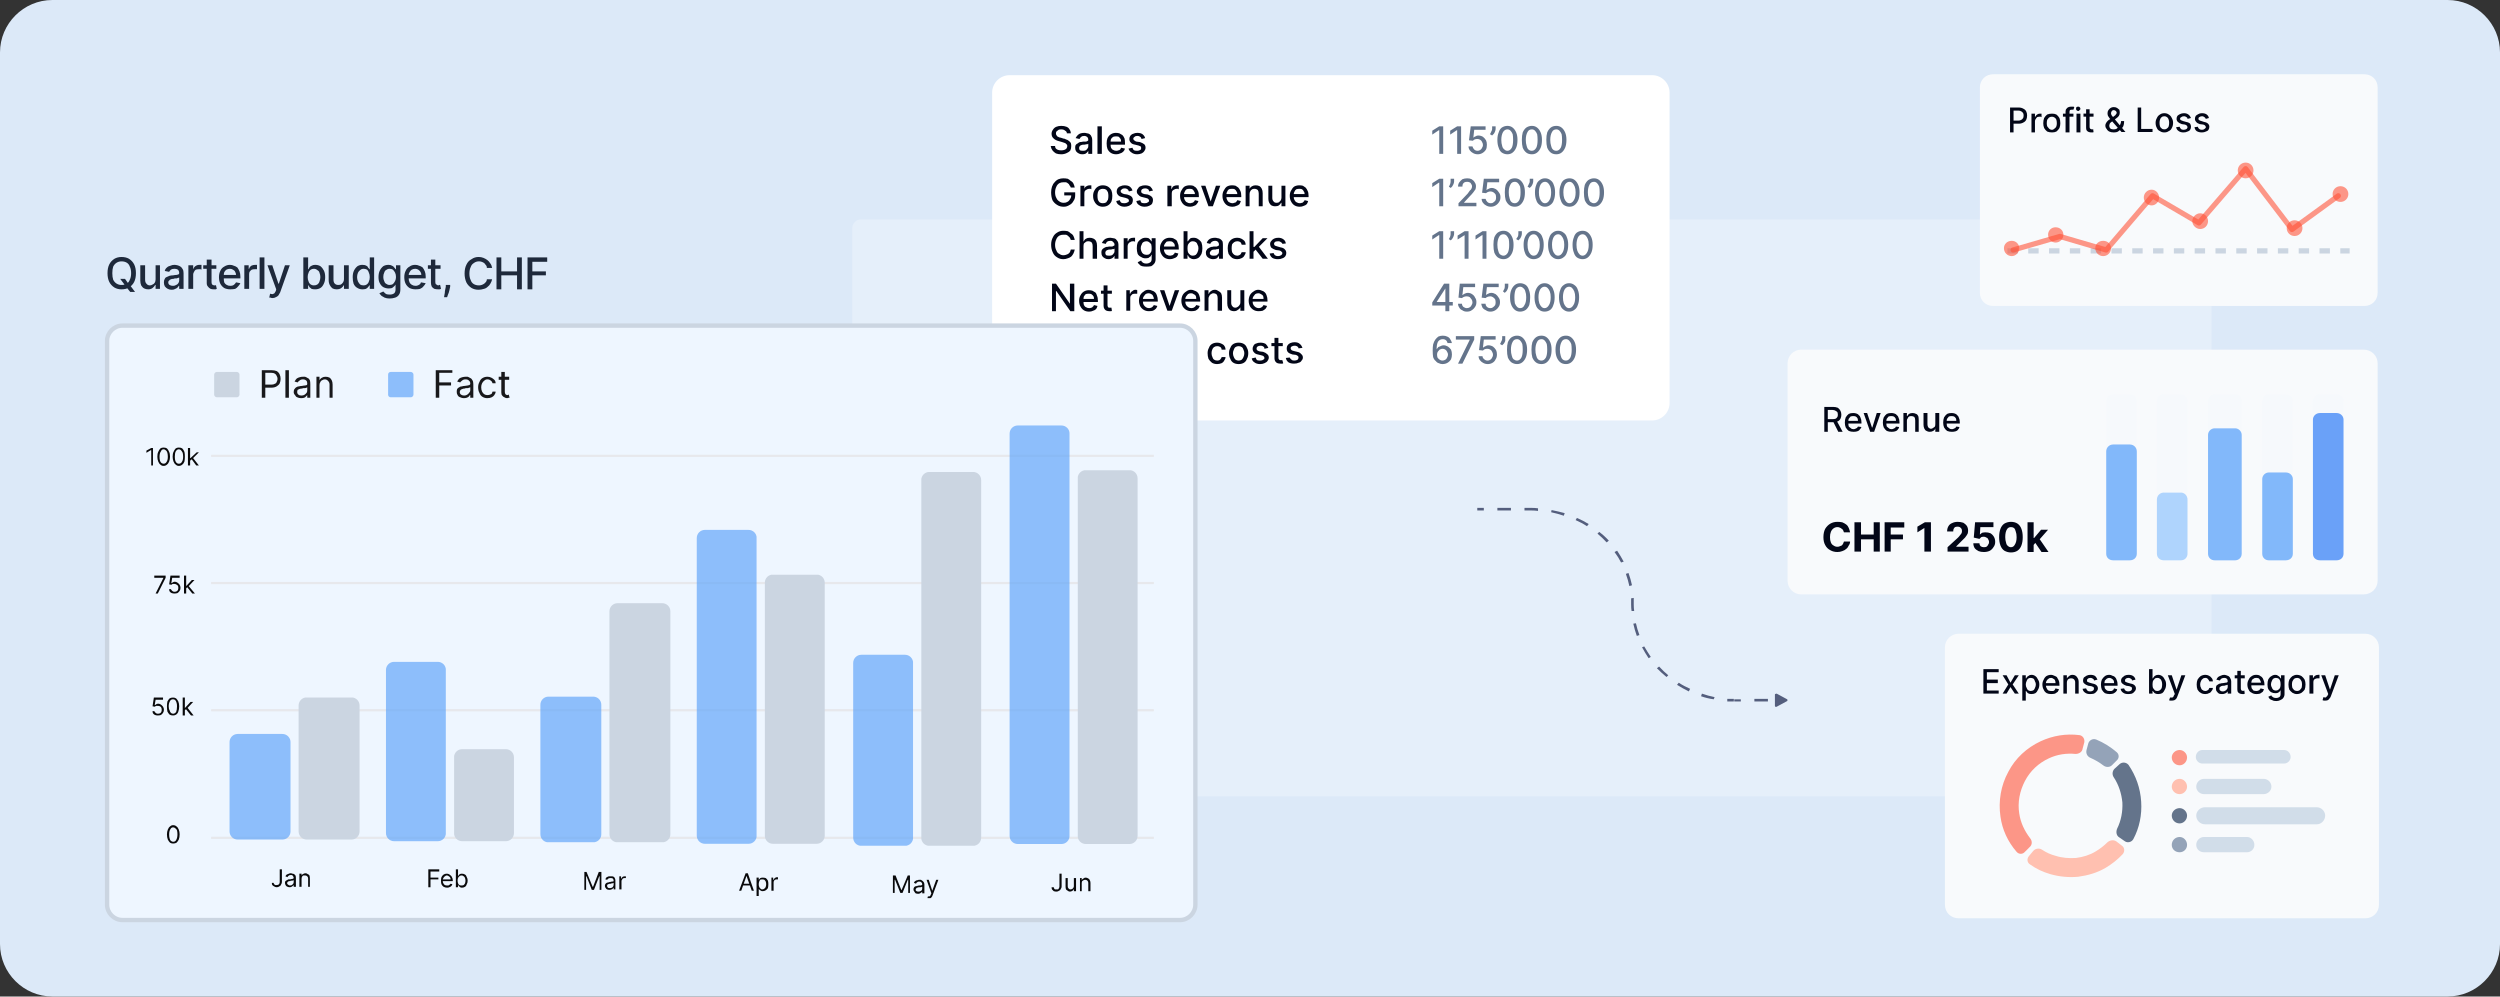 <svg version="1.2" xmlns="http://www.w3.org/2000/svg" viewBox="0 0 572 228" width="572" height="228">
	<rect x="0" y="0" width="572" height="228" fill="#333333" stroke="none"/>
	<title>4</title>
	<defs>
		<clipPath clipPathUnits="userSpaceOnUse" id="cp1">
			<path d="m125.49 159.39h10.23c1.03 0 1.86 0.83 1.86 1.86v29.62c0 1.03-0.83 1.86-1.86 1.86h-10.23c-1.02 0-1.85-0.83-1.85-1.86v-29.62c0-1.03 0.83-1.86 1.85-1.86z"/>
		</clipPath>
		<clipPath clipPathUnits="userSpaceOnUse" id="cp2">
			<path d="m141.3 138.01h10.22c1.03 0 1.86 0.83 1.86 1.86v51c0 1.03-0.83 1.86-1.86 1.86h-10.22c-1.03 0-1.86-0.83-1.86-1.86v-51c0-1.03 0.83-1.86 1.86-1.86z"/>
		</clipPath>
		<clipPath clipPathUnits="userSpaceOnUse" id="cp3">
			<path d="m232.86 97.35h9.99c1.03 0 1.86 0.83 1.86 1.85v92.06c0 1.02-0.83 1.85-1.86 1.85h-9.99c-1.03 0-1.86-0.83-1.86-1.85v-92.06c0-1.02 0.83-1.85 1.86-1.85z"/>
		</clipPath>
		<clipPath clipPathUnits="userSpaceOnUse" id="cp4">
			<path d="m248.43 107.57h9.99c1.03 0 1.86 0.83 1.86 1.86v81.83c0 1.02-0.83 1.85-1.86 1.85h-9.99c-1.03 0-1.86-0.83-1.86-1.85v-81.83c0-1.03 0.83-1.86 1.86-1.86z"/>
		</clipPath>
		<clipPath clipPathUnits="userSpaceOnUse" id="cp5">
			<path d="m90.17 151.43h9.99c1.03 0 1.86 0.83 1.86 1.85v37.33c0 1.03-0.83 1.86-1.86 1.86h-9.99c-1.03 0-1.86-0.83-1.86-1.86v-37.33c0-1.02 0.83-1.85 1.86-1.85z"/>
		</clipPath>
		<clipPath clipPathUnits="userSpaceOnUse" id="cp6">
			<path d="m105.74 171.41h9.99c1.03 0 1.86 0.83 1.86 1.86v17.34c0 1.03-0.83 1.86-1.86 1.86h-9.99c-1.03 0-1.86-0.83-1.86-1.86v-17.34c0-1.03 0.83-1.86 1.86-1.86z"/>
		</clipPath>
		<clipPath clipPathUnits="userSpaceOnUse" id="cp7">
			<path d="m161.28 121.24h9.99c1.03 0 1.86 0.83 1.86 1.86v68.1c0 1.03-0.83 1.86-1.86 1.86h-9.99c-1.03 0-1.86-0.83-1.86-1.86v-68.1c0-1.03 0.83-1.86 1.86-1.86z"/>
		</clipPath>
		<clipPath clipPathUnits="userSpaceOnUse" id="cp8">
			<path d="m176.85 131.46h9.99c1.03 0 1.86 0.83 1.86 1.86v57.88c0 1.03-0.83 1.86-1.86 1.86h-9.99c-1.03 0-1.86-0.83-1.86-1.86v-57.88c0-1.03 0.83-1.86 1.86-1.86z"/>
		</clipPath>
		<clipPath clipPathUnits="userSpaceOnUse" id="cp9">
			<path d="m197.07 149.81h9.99c1.03 0 1.86 0.84 1.86 1.86v40c0 1.02-0.83 1.86-1.86 1.86h-9.99c-1.03 0-1.86-0.84-1.86-1.86v-40c0-1.02 0.83-1.86 1.86-1.86z"/>
		</clipPath>
		<clipPath clipPathUnits="userSpaceOnUse" id="cp10">
			<path d="m212.64 107.98h9.99c1.03 0 1.86 0.83 1.86 1.86v81.83c0 1.02-0.83 1.86-1.86 1.86h-9.99c-1.03 0-1.86-0.84-1.86-1.86v-81.83c0-1.03 0.83-1.86 1.86-1.86z"/>
		</clipPath>
		<clipPath clipPathUnits="userSpaceOnUse" id="cp11">
			<path d="m54.38 167.93h10.23c1.02 0 1.86 0.83 1.86 1.86v20.44c0 1.03-0.84 1.86-1.86 1.86h-10.23c-1.03 0-1.86-0.83-1.86-1.86v-20.44c0-1.03 0.83-1.86 1.86-1.86z"/>
		</clipPath>
		<clipPath clipPathUnits="userSpaceOnUse" id="cp12">
			<path d="m70.18 159.56h10.23c1.03 0 1.86 0.83 1.86 1.86v28.81c0 1.03-0.83 1.86-1.86 1.86h-10.23c-1.02 0-1.86-0.83-1.86-1.86v-28.81c0-1.03 0.84-1.86 1.86-1.86z"/>
		</clipPath>
	</defs>
	<style>
		.s0 { fill: #dce9f8 } 
		.s1 { opacity: .26;fill: #ffffff } 
		.s2 { fill: #ffffff } 
		.s3 { fill: #020617 } 
		.s4 { fill: #64748b } 
		.s5 { fill: #eef6ff } 
		.s6 { fill: none;stroke: #cbd5e1 } 
		.s7 { opacity: .8;fill: none;stroke: #e4e4e7;stroke-width: .5 } 
		.s8 { opacity: .68;fill: #60a5fa } 
		.s9 { fill: #cbd5e1 } 
		.s10 { fill: #09090b } 
		.s11 { fill: #18181b } 
		.s12 { fill: #1e293b } 
		.s13 { fill: #f8fafc } 
		.s14 { opacity: .58;fill: #ff4e32 } 
		.s15 { fill: none;stroke: #cbd5e1;stroke-width: 1.2;stroke-dasharray: 2.38,2.38 } 
		.s16 { opacity: .58;fill: none;stroke: #ff4e32;stroke-linecap: round;stroke-linejoin: round;stroke-width: 1.2 } 
		.s17 { fill: #ffc0b0 } 
		.s18 { fill: #d1dde9 } 
		.s19 { fill: #94a3b8 } 
		.s20 { mix-blend-mode: multiply;fill: #f6f9fc } 
		.s21 { opacity: .71;mix-blend-mode: multiply;fill: #327df6 } 
		.s22 { opacity: .77;mix-blend-mode: multiply;fill: #60a5fa } 
		.s23 { opacity: .71;mix-blend-mode: multiply;fill: #93c5fd } 
		.s24 { fill: #545e7d } 
	</style>
	<path class="s0" d="m0 12c0-6.6 5.4-12 12-12h548c6.6 0 12 5.4 12 12v204c0 6.6-5.4 12-12 12h-548c-6.6 0-12-5.4-12-12z"/>
	<path class="s1" d="m195 52.2c0-1.1 0.9-2 2-2h307c1.1 0 2 0.9 2 2v128c0 1.1-0.9 2-2 2h-307c-1.1 0-2-0.9-2-2z"/>
	<path fill-rule="evenodd" class="s2" d="m231 17.2h147c2.2 0 4 1.8 4 4v71c0 2.2-1.8 4-4 4h-147c-2.2 0-4-1.8-4-4v-71c0-2.2 1.8-4 4-4z"/>
	<path class="s3" d="m244.1 30.5q0-0.4-0.4-0.6-0.3-0.3-0.9-0.3-0.4 0-0.6 0.1-0.3 0.2-0.5 0.4-0.1 0.2-0.1 0.4 0 0.3 0.1 0.4 0.1 0.2 0.2 0.3 0.2 0.1 0.4 0.2 0.2 0.1 0.4 0.1l0.6 0.2q0.3 0 0.6 0.2 0.4 0.1 0.6 0.3 0.3 0.2 0.5 0.5 0.1 0.3 0.1 0.7 0 0.6-0.2 1-0.3 0.4-0.8 0.6-0.6 0.3-1.3 0.3-0.7 0-1.2-0.2-0.5-0.3-0.8-0.7-0.3-0.4-0.4-1h1q0 0.4 0.2 0.6 0.2 0.2 0.5 0.3 0.3 0.1 0.7 0.1 0.4 0 0.7-0.1 0.3-0.1 0.5-0.3 0.2-0.3 0.2-0.6 0-0.3-0.2-0.4-0.1-0.2-0.4-0.3-0.3-0.1-0.6-0.2l-0.7-0.2q-0.8-0.2-1.2-0.6-0.5-0.4-0.5-1.1 0-0.5 0.3-0.9 0.3-0.5 0.8-0.7 0.5-0.2 1.1-0.2 0.7 0 1.2 0.2 0.5 0.2 0.7 0.6 0.3 0.4 0.3 0.9zm3.5 4.8q-0.5 0-0.8-0.2-0.4-0.2-0.6-0.5-0.2-0.3-0.2-0.8 0-0.4 0.1-0.6 0.2-0.3 0.5-0.4 0.2-0.2 0.5-0.3 0.4 0 0.7-0.1 0.4 0 0.7 0 0.3-0.1 0.4-0.2 0.1 0 0.1-0.2 0-0.4-0.2-0.6-0.3-0.3-0.7-0.3-0.5 0-0.7 0.2-0.3 0.2-0.4 0.5l-0.9-0.2q0.2-0.4 0.5-0.7 0.3-0.3 0.7-0.4 0.4-0.1 0.8-0.1 0.3 0 0.6 0.1 0.3 0 0.6 0.2 0.3 0.2 0.4 0.5 0.2 0.3 0.2 0.8v3.2h-0.9v-0.7q-0.1 0.2-0.3 0.4-0.2 0.2-0.4 0.3-0.3 0.1-0.7 0.1zm0.2-0.8q0.4 0 0.6-0.1 0.3-0.2 0.4-0.4 0.2-0.2 0.2-0.5v-0.6q-0.1 0-0.2 0.1-0.1 0-0.3 0-0.2 0.1-0.4 0.1-0.1 0-0.2 0-0.3 0-0.5 0.1-0.3 0.1-0.4 0.3-0.1 0.1-0.1 0.4 0 0.3 0.2 0.5 0.3 0.1 0.7 0.1zm4.3-5.6v6.3h-1v-6.3zm3.3 6.4q-0.7 0-1.2-0.3-0.5-0.3-0.8-0.9-0.2-0.5-0.2-1.3 0-0.7 0.2-1.2 0.3-0.6 0.8-0.9 0.5-0.3 1.1-0.3 0.4 0 0.8 0.1 0.4 0.2 0.7 0.4 0.3 0.3 0.5 0.8 0.1 0.4 0.1 1.1v0.3h-3.7v-0.7h2.8q0-0.4-0.1-0.6-0.2-0.3-0.4-0.5-0.3-0.1-0.6-0.1-0.4 0-0.7 0.1-0.3 0.2-0.5 0.5-0.1 0.3-0.1 0.7v0.5q0 0.5 0.1 0.8 0.2 0.4 0.5 0.5 0.3 0.2 0.7 0.2 0.3 0 0.5-0.1 0.2 0 0.4-0.2 0.1-0.1 0.2-0.4l0.9 0.2q-0.1 0.4-0.4 0.7-0.3 0.3-0.7 0.4-0.4 0.2-0.9 0.2zm6.6-3.7l-0.8 0.2q-0.1-0.2-0.2-0.4-0.1-0.1-0.3-0.2-0.2-0.1-0.5-0.1-0.4 0-0.6 0.2-0.3 0.2-0.3 0.4 0 0.3 0.2 0.4 0.2 0.2 0.5 0.3l0.8 0.1q0.6 0.2 1 0.5 0.3 0.3 0.3 0.8 0 0.4-0.3 0.8-0.2 0.3-0.6 0.5-0.5 0.2-1 0.2-0.8 0-1.3-0.4-0.5-0.3-0.7-0.9l0.9-0.2q0.1 0.4 0.4 0.6 0.2 0.1 0.7 0.1 0.4 0 0.7-0.2 0.2-0.1 0.2-0.4 0-0.2-0.1-0.4-0.2-0.1-0.5-0.2l-0.8-0.2q-0.7-0.1-1-0.5-0.3-0.3-0.3-0.8 0-0.4 0.2-0.7 0.3-0.4 0.7-0.5 0.4-0.2 0.9-0.2 0.8 0 1.2 0.3 0.5 0.4 0.6 0.9z"/>
	<path class="s4" d="m330.2 28.9v6.3h-0.9v-5.4h-0.1l-1.5 1v-0.9l1.6-1zm4.1 0v6.3h-0.9v-5.4h-0.1l-1.5 1v-0.9l1.6-1zm3.8 6.4q-0.6 0-1.1-0.3-0.4-0.2-0.7-0.6-0.3-0.4-0.3-0.9h0.9q0.1 0.4 0.4 0.7 0.3 0.3 0.8 0.3 0.3 0 0.6-0.2 0.3-0.2 0.4-0.5 0.2-0.3 0.2-0.6 0-0.4-0.2-0.7-0.1-0.3-0.4-0.5-0.3-0.2-0.7-0.2-0.3 0-0.6 0.1-0.2 0.1-0.4 0.3l-0.9-0.1 0.4-3.2h3.4v0.8h-2.6l-0.2 1.8q0.2-0.2 0.5-0.3 0.3-0.2 0.6-0.2 0.6 0 1.1 0.3 0.4 0.3 0.7 0.8 0.2 0.4 0.2 1 0 0.7-0.2 1.1-0.3 0.5-0.8 0.8-0.5 0.3-1.1 0.3zm4.1-6.4v0.6q0 0.2-0.1 0.5-0.1 0.3-0.3 0.6-0.2 0.2-0.4 0.4l-0.5-0.3q0.2-0.3 0.3-0.6 0.2-0.3 0.2-0.6v-0.6zm2.7 6.4q-0.7 0-1.3-0.4-0.5-0.4-0.7-1.1-0.3-0.7-0.3-1.8 0-1 0.3-1.7 0.2-0.7 0.7-1.1 0.6-0.4 1.3-0.4 0.7 0 1.2 0.4 0.5 0.4 0.8 1.1 0.3 0.7 0.3 1.7 0 1.1-0.3 1.8-0.3 0.7-0.8 1.1-0.5 0.4-1.2 0.4zm0-0.8q0.6 0 1-0.7 0.3-0.6 0.3-1.8 0-0.8-0.1-1.3-0.2-0.5-0.5-0.8-0.3-0.3-0.7-0.3-0.6 0-1 0.6-0.4 0.7-0.4 1.8 0 0.8 0.2 1.4 0.1 0.5 0.5 0.8 0.3 0.3 0.7 0.3zm5.6 0.8q-0.8 0-1.3-0.4-0.5-0.4-0.8-1.1-0.2-0.7-0.2-1.8 0-1 0.2-1.7 0.3-0.7 0.8-1.1 0.6-0.4 1.3-0.4 0.7 0 1.2 0.4 0.5 0.4 0.8 1.1 0.3 0.7 0.3 1.7 0 1.1-0.3 1.8-0.3 0.7-0.8 1.1-0.5 0.4-1.2 0.4zm0-0.8q0.6 0 1-0.7 0.3-0.6 0.3-1.8 0-0.8-0.1-1.3-0.2-0.5-0.5-0.8-0.3-0.3-0.7-0.3-0.7 0-1 0.6-0.4 0.7-0.4 1.8 0 0.8 0.2 1.4 0.1 0.5 0.4 0.8 0.3 0.3 0.8 0.3zm5.6 0.8q-0.8 0-1.3-0.4-0.5-0.4-0.8-1.1-0.2-0.7-0.2-1.8 0-1 0.2-1.7 0.3-0.7 0.8-1.1 0.5-0.4 1.3-0.4 0.7 0 1.2 0.4 0.5 0.4 0.8 1.1 0.3 0.7 0.3 1.7 0 1.1-0.3 1.8-0.3 0.7-0.8 1.1-0.5 0.4-1.2 0.4zm0-0.8q0.6 0 1-0.7 0.3-0.6 0.3-1.8 0-0.8-0.1-1.3-0.2-0.5-0.5-0.8-0.3-0.3-0.7-0.3-0.7 0-1 0.6-0.4 0.7-0.4 1.8 0 0.8 0.2 1.4 0.1 0.5 0.4 0.8 0.3 0.3 0.8 0.3z"/>
	<path class="s3" d="m245 42.9q-0.1-0.3-0.3-0.5-0.1-0.3-0.3-0.4-0.2-0.2-0.5-0.3-0.3 0-0.6 0-0.5 0-0.9 0.2-0.5 0.3-0.7 0.8-0.3 0.6-0.3 1.3 0 0.8 0.3 1.3 0.2 0.5 0.7 0.8 0.4 0.3 1 0.3 0.5 0 0.8-0.2 0.4-0.2 0.6-0.6 0.3-0.4 0.3-0.9h0.2-1.8v-0.7h2.5v0.7q0 0.8-0.4 1.3-0.3 0.6-0.9 0.9-0.6 0.4-1.3 0.4-0.9 0-1.5-0.4-0.7-0.4-1.1-1.1-0.3-0.8-0.3-1.8 0-0.7 0.2-1.3 0.2-0.6 0.6-1 0.4-0.5 0.9-0.7 0.5-0.2 1.1-0.2 0.5 0 1 0.1 0.4 0.2 0.7 0.5 0.4 0.2 0.6 0.6 0.2 0.4 0.3 0.9zm2.2 4.3v-4.7h0.9v0.7q0.1-0.4 0.5-0.6 0.3-0.2 0.7-0.2 0.1 0 0.2 0 0.1 0 0.2 0v0.9q0 0-0.2-0.1-0.1 0-0.3 0-0.3 0-0.6 0.2-0.2 0.1-0.4 0.3-0.1 0.3-0.1 0.6v2.9zm5.1 0.1q-0.6 0-1.1-0.3-0.5-0.3-0.8-0.9-0.3-0.5-0.3-1.3 0-0.7 0.3-1.2 0.3-0.6 0.8-0.9 0.5-0.3 1.1-0.3 0.7 0 1.2 0.3 0.5 0.3 0.8 0.9 0.2 0.5 0.2 1.2 0 0.8-0.2 1.3-0.3 0.6-0.8 0.9-0.5 0.3-1.2 0.3zm0-0.8q0.5 0 0.8-0.2 0.2-0.3 0.4-0.6 0.1-0.4 0.1-0.9 0-0.4-0.1-0.8-0.2-0.4-0.4-0.6-0.3-0.2-0.8-0.2-0.4 0-0.7 0.2-0.3 0.2-0.4 0.6-0.1 0.4-0.1 0.8 0 0.5 0.1 0.9 0.1 0.3 0.4 0.6 0.3 0.2 0.7 0.2zm6.8-2.9l-0.8 0.2q-0.1-0.2-0.2-0.4-0.1-0.1-0.3-0.2-0.2-0.1-0.5-0.1-0.4 0-0.6 0.2-0.3 0.2-0.3 0.4 0 0.3 0.2 0.4 0.2 0.2 0.6 0.3l0.7 0.1q0.7 0.2 1 0.5 0.3 0.3 0.3 0.8 0 0.4-0.2 0.8-0.3 0.3-0.7 0.5-0.5 0.2-1 0.2-0.8 0-1.3-0.4-0.5-0.3-0.6-0.9l0.8-0.2q0.1 0.4 0.4 0.6 0.2 0.1 0.7 0.1 0.4 0 0.7-0.2 0.3-0.1 0.3-0.4 0-0.2-0.2-0.4-0.2-0.1-0.5-0.2l-0.8-0.2q-0.7-0.1-1-0.5-0.3-0.3-0.3-0.8 0-0.4 0.2-0.7 0.3-0.4 0.7-0.5 0.4-0.2 0.9-0.2 0.8 0 1.2 0.3 0.5 0.4 0.6 0.9zm4.7 0l-0.9 0.2q0-0.2-0.1-0.4-0.2-0.1-0.3-0.2-0.2-0.1-0.5-0.1-0.4 0-0.7 0.2-0.2 0.2-0.2 0.4 0 0.3 0.1 0.4 0.2 0.2 0.6 0.3l0.8 0.1q0.6 0.2 0.9 0.5 0.3 0.3 0.3 0.8 0 0.4-0.2 0.8-0.2 0.3-0.7 0.5-0.4 0.2-1 0.2-0.8 0-1.3-0.4-0.5-0.3-0.6-0.9l0.9-0.2q0.1 0.4 0.3 0.6 0.3 0.1 0.7 0.1 0.5 0 0.7-0.2 0.3-0.1 0.3-0.4 0-0.2-0.2-0.4-0.1-0.1-0.5-0.2l-0.8-0.2q-0.6-0.1-0.9-0.5-0.4-0.3-0.4-0.8 0-0.4 0.3-0.7 0.2-0.4 0.6-0.5 0.4-0.2 1-0.2 0.7 0 1.2 0.3 0.4 0.4 0.6 0.9zm3.3 3.6v-4.7h0.9v0.7h0.1q0.1-0.4 0.4-0.6 0.4-0.2 0.8-0.2 0.1 0 0.2 0 0.1 0 0.2 0v0.9q-0.1 0-0.2-0.1-0.2 0-0.3 0-0.3 0-0.6 0.2-0.2 0.1-0.4 0.3-0.1 0.3-0.1 0.6v2.9zm5.2 0.1q-0.7 0-1.2-0.3-0.5-0.3-0.8-0.9-0.3-0.5-0.3-1.3 0-0.7 0.3-1.2 0.3-0.6 0.7-0.9 0.5-0.3 1.2-0.3 0.4 0 0.8 0.1 0.3 0.2 0.6 0.4 0.3 0.3 0.5 0.8 0.2 0.4 0.2 1.1v0.3h-3.8v-0.7h2.9q0-0.4-0.2-0.6-0.1-0.3-0.4-0.5-0.2-0.1-0.6-0.1-0.4 0-0.7 0.1-0.3 0.2-0.4 0.5-0.2 0.3-0.2 0.7v0.5q0 0.5 0.2 0.8 0.2 0.4 0.5 0.5 0.3 0.2 0.7 0.2 0.2 0 0.4-0.1 0.3 0 0.4-0.2 0.2-0.1 0.3-0.4l0.8 0.2q-0.1 0.4-0.4 0.7-0.2 0.3-0.6 0.4-0.4 0.2-0.9 0.2zm6.9-4.8l-1.7 4.7h-1l-1.7-4.7h1l1.2 3.6 1.2-3.6zm2.8 4.8q-0.7 0-1.2-0.3-0.5-0.3-0.8-0.9-0.3-0.5-0.3-1.3 0-0.7 0.3-1.2 0.3-0.6 0.7-0.9 0.5-0.3 1.2-0.3 0.4 0 0.8 0.1 0.3 0.2 0.6 0.4 0.3 0.3 0.5 0.8 0.2 0.4 0.2 1.1v0.3h-3.8v-0.7h2.9q0-0.4-0.2-0.6-0.1-0.3-0.4-0.5-0.2-0.1-0.6-0.1-0.4 0-0.7 0.1-0.3 0.2-0.4 0.5-0.2 0.3-0.2 0.7v0.5q0 0.5 0.2 0.8 0.2 0.4 0.5 0.5 0.3 0.2 0.7 0.2 0.2 0 0.4-0.1 0.3 0 0.4-0.2 0.2-0.1 0.3-0.4l0.8 0.2q-0.1 0.4-0.3 0.7-0.3 0.3-0.7 0.4-0.4 0.2-0.9 0.2zm3.9-2.9v2.8h-0.9v-4.7h0.9v0.7q0.2-0.4 0.6-0.6 0.3-0.2 0.8-0.2 0.5 0 0.9 0.2 0.3 0.2 0.5 0.6 0.2 0.4 0.2 1v3h-0.9v-2.9q0-0.5-0.2-0.8-0.3-0.3-0.8-0.3-0.3 0-0.5 0.1-0.3 0.2-0.4 0.4-0.2 0.3-0.2 0.7zm7.3 0.8v-2.7h0.9v4.7h-0.9v-0.8h-0.1q-0.1 0.3-0.5 0.6-0.3 0.2-0.9 0.2-0.4 0-0.8-0.2-0.3-0.2-0.5-0.6-0.2-0.4-0.2-0.9v-3h0.9v2.8q0 0.5 0.3 0.8 0.2 0.3 0.7 0.3 0.2 0 0.5-0.1 0.2-0.2 0.4-0.4 0.2-0.3 0.2-0.7zm4.2 2.1q-0.7 0-1.2-0.3-0.5-0.3-0.8-0.9-0.3-0.5-0.3-1.3 0-0.7 0.3-1.2 0.3-0.6 0.7-0.9 0.5-0.3 1.2-0.3 0.4 0 0.8 0.1 0.3 0.2 0.6 0.4 0.3 0.3 0.5 0.8 0.2 0.4 0.2 1.1v0.3h-3.8v-0.7h2.9q0-0.4-0.2-0.6-0.1-0.3-0.4-0.5-0.2-0.1-0.6-0.1-0.4 0-0.7 0.1-0.3 0.2-0.4 0.5-0.2 0.3-0.2 0.7v0.5q0 0.5 0.2 0.8 0.2 0.4 0.5 0.5 0.3 0.2 0.7 0.2 0.2 0 0.5-0.1 0.2 0 0.3-0.2 0.2-0.1 0.3-0.4l0.8 0.2q-0.1 0.4-0.3 0.7-0.3 0.3-0.7 0.4-0.4 0.2-0.9 0.2z"/>
	<path class="s4" d="m330.2 40.9v6.3h-0.9v-5.4h-0.1l-1.5 1v-0.9l1.6-1zm2.5 0v0.6q0 0.2-0.1 0.5-0.1 0.3-0.3 0.6-0.1 0.2-0.4 0.4l-0.4-0.3q0.2-0.3 0.3-0.6 0.1-0.3 0.1-0.6v-0.6zm1 6.3v-0.7l2.1-2.2q0.3-0.4 0.5-0.7 0.3-0.2 0.4-0.5 0.1-0.2 0.1-0.5 0-0.3-0.2-0.5-0.1-0.3-0.4-0.4-0.2-0.1-0.5-0.1-0.4 0-0.6 0.1-0.3 0.2-0.4 0.4-0.1 0.3-0.1 0.6h-1q0-0.6 0.3-1 0.3-0.4 0.7-0.7 0.5-0.2 1.1-0.2 0.6 0 1 0.2 0.5 0.3 0.7 0.7 0.3 0.4 0.3 0.9 0 0.3-0.1 0.7-0.2 0.3-0.5 0.7-0.3 0.4-0.9 1l-1.2 1.3v0.1h2.8v0.8zm7.4 0.1q-0.6 0-1.1-0.3-0.4-0.2-0.7-0.6-0.3-0.4-0.3-0.9h0.9q0.1 0.4 0.4 0.7 0.3 0.3 0.8 0.3 0.4 0 0.6-0.2 0.3-0.2 0.5-0.5 0.1-0.3 0.1-0.6 0-0.4-0.1-0.7-0.2-0.3-0.5-0.5-0.3-0.2-0.7-0.2-0.2 0-0.5 0.1-0.3 0.1-0.5 0.3l-0.9-0.1 0.4-3.2h3.5v0.8h-2.7l-0.2 1.8q0.2-0.2 0.5-0.3 0.3-0.2 0.7-0.2 0.5 0 1 0.3 0.4 0.3 0.7 0.8 0.3 0.4 0.3 1 0 0.7-0.3 1.1-0.3 0.5-0.8 0.8-0.5 0.3-1.1 0.3zm5.5 0q-0.8 0-1.3-0.4-0.5-0.4-0.8-1.1-0.2-0.7-0.2-1.8 0-1 0.2-1.7 0.3-0.7 0.8-1.1 0.5-0.4 1.3-0.4 0.7 0 1.2 0.4 0.5 0.4 0.8 1.1 0.3 0.7 0.3 1.7 0 1.1-0.3 1.8-0.3 0.7-0.8 1.1-0.5 0.4-1.2 0.4zm0-0.8q0.6 0 1-0.7 0.3-0.6 0.3-1.8 0-0.8-0.1-1.3-0.2-0.5-0.5-0.8-0.3-0.3-0.7-0.3-0.7 0-1 0.6-0.4 0.7-0.4 1.8 0 0.8 0.2 1.4 0.1 0.5 0.4 0.8 0.3 0.3 0.8 0.3zm4.2-5.6v0.6q0 0.2-0.1 0.5-0.1 0.3-0.3 0.6-0.2 0.2-0.4 0.4l-0.5-0.3q0.2-0.3 0.3-0.6 0.2-0.3 0.2-0.6v-0.6zm2.7 6.4q-0.7 0-1.2-0.4-0.6-0.4-0.8-1.1-0.3-0.7-0.3-1.8 0-1 0.3-1.7 0.2-0.7 0.8-1.1 0.5-0.4 1.2-0.4 0.7 0 1.2 0.4 0.6 0.4 0.8 1.1 0.3 0.7 0.3 1.7 0 1.1-0.3 1.8-0.2 0.7-0.8 1.1-0.5 0.4-1.2 0.4zm0-0.8q0.6 0 1-0.7 0.4-0.6 0.4-1.8 0-0.8-0.2-1.3-0.2-0.5-0.5-0.8-0.3-0.3-0.7-0.3-0.6 0-1 0.6-0.4 0.7-0.4 1.8 0 0.8 0.2 1.4 0.2 0.5 0.5 0.8 0.3 0.3 0.7 0.3zm5.6 0.8q-0.7 0-1.3-0.4-0.5-0.4-0.7-1.1-0.3-0.7-0.3-1.8 0-1 0.3-1.7 0.2-0.7 0.7-1.1 0.6-0.4 1.3-0.4 0.7 0 1.2 0.4 0.5 0.4 0.8 1.1 0.3 0.7 0.3 1.7 0 1.1-0.3 1.8-0.3 0.7-0.8 1.1-0.5 0.4-1.2 0.4zm0-0.8q0.6 0 1-0.7 0.4-0.6 0.4-1.8 0-0.8-0.2-1.3-0.2-0.5-0.5-0.8-0.3-0.3-0.7-0.3-0.6 0-1 0.6-0.4 0.7-0.4 1.8 0 0.8 0.2 1.4 0.2 0.5 0.5 0.8 0.3 0.3 0.7 0.3zm5.6 0.8q-0.7 0-1.3-0.4-0.5-0.4-0.8-1.1-0.2-0.7-0.2-1.8 0-1 0.2-1.7 0.3-0.7 0.8-1.1 0.6-0.4 1.3-0.4 0.7 0 1.2 0.4 0.5 0.4 0.8 1.1 0.3 0.7 0.3 1.7 0 1.1-0.3 1.8-0.3 0.7-0.8 1.1-0.5 0.4-1.2 0.4zm0-0.8q0.6 0 1-0.7 0.3-0.6 0.3-1.8 0-0.8-0.1-1.3-0.2-0.5-0.5-0.8-0.3-0.3-0.7-0.3-0.7 0-1 0.6-0.4 0.7-0.4 1.8 0 0.8 0.2 1.4 0.1 0.5 0.4 0.8 0.4 0.3 0.8 0.3z"/>
	<path class="s3" d="m245.9 54.9h-0.9q-0.1-0.3-0.2-0.5-0.2-0.2-0.4-0.4-0.2-0.2-0.5-0.3-0.3 0-0.6 0-0.5 0-0.9 0.2-0.5 0.3-0.7 0.8-0.3 0.6-0.3 1.3 0 0.8 0.3 1.3 0.2 0.6 0.7 0.8 0.4 0.3 0.9 0.3 0.3 0 0.6-0.1 0.3-0.1 0.5-0.2 0.2-0.2 0.4-0.4 0.1-0.3 0.2-0.6h0.9q-0.1 0.5-0.3 0.9-0.2 0.4-0.5 0.7-0.4 0.3-0.8 0.4-0.5 0.2-1 0.2-0.8 0-1.4-0.4-0.7-0.4-1-1.1-0.4-0.8-0.4-1.8 0-1 0.4-1.7 0.3-0.7 1-1.1 0.6-0.4 1.4-0.4 0.5 0 1 0.1 0.4 0.2 0.7 0.5 0.4 0.2 0.6 0.6 0.2 0.4 0.3 0.9zm2 1.5v2.8h-0.9v-6.3h0.9v2.3h0.1q0.1-0.4 0.5-0.6 0.3-0.2 0.8-0.2 0.5 0 0.9 0.2 0.4 0.2 0.6 0.6 0.2 0.4 0.2 1v3h-1v-2.9q0-0.5-0.2-0.8-0.3-0.3-0.8-0.3-0.3 0-0.5 0.1-0.3 0.2-0.5 0.4-0.1 0.3-0.1 0.7zm5.7 2.9q-0.5 0-0.8-0.2-0.4-0.2-0.6-0.5-0.2-0.3-0.2-0.8 0-0.4 0.1-0.6 0.2-0.3 0.4-0.4 0.3-0.2 0.6-0.3 0.3 0 0.7-0.1 0.4 0 0.7 0 0.2-0.1 0.4-0.2 0.1 0 0.1-0.2 0-0.4-0.3-0.6-0.2-0.3-0.6-0.3-0.5 0-0.8 0.2-0.2 0.2-0.3 0.5l-0.9-0.2q0.2-0.4 0.5-0.7 0.3-0.3 0.7-0.4 0.3-0.1 0.8-0.1 0.2 0 0.6 0.1 0.3 0 0.6 0.2 0.2 0.2 0.4 0.5 0.2 0.3 0.2 0.8v3.2h-0.9v-0.7q-0.1 0.2-0.3 0.4-0.2 0.2-0.5 0.3-0.2 0.1-0.6 0.1zm0.2-0.8q0.3 0 0.6-0.1 0.3-0.2 0.4-0.4 0.2-0.2 0.2-0.5v-0.6q-0.1 0-0.2 0.1-0.1 0-0.3 0-0.2 0.1-0.4 0.1-0.1 0-0.3 0-0.2 0-0.4 0.1-0.3 0.1-0.4 0.3-0.1 0.1-0.1 0.4 0 0.3 0.2 0.5 0.3 0.1 0.7 0.1zm3.3 0.7v-4.7h0.9v0.7h0.1q0.1-0.4 0.4-0.6 0.3-0.2 0.8-0.2 0 0 0.2 0 0.1 0 0.2 0v0.9q-0.1 0-0.2-0.1-0.2 0-0.3 0-0.4 0-0.6 0.2-0.3 0.1-0.4 0.3-0.2 0.3-0.2 0.6v2.9zm5.2 1.8q-0.6 0-1-0.1-0.4-0.1-0.6-0.4-0.3-0.2-0.4-0.5l0.8-0.4q0 0.2 0.2 0.3 0.1 0.2 0.4 0.3 0.2 0.1 0.6 0.1 0.5 0 0.9-0.3 0.3-0.2 0.3-0.8v-0.9h-0.1q0 0.2-0.2 0.4-0.2 0.1-0.4 0.3-0.3 0.1-0.7 0.1-0.6 0-1-0.3-0.5-0.2-0.8-0.7-0.2-0.6-0.2-1.3 0-0.8 0.2-1.3 0.3-0.5 0.8-0.8 0.4-0.3 1-0.3 0.4 0 0.7 0.1 0.3 0.2 0.4 0.4 0.2 0.2 0.2 0.3h0.1v-0.7h0.9v4.8q0 0.6-0.3 1-0.3 0.4-0.7 0.6-0.5 0.1-1.1 0.1zm0-2.7q0.4 0 0.6-0.1 0.3-0.2 0.5-0.6 0.1-0.3 0.1-0.8 0-0.5-0.1-0.9-0.2-0.3-0.5-0.5-0.2-0.2-0.6-0.2-0.4 0-0.7 0.2-0.3 0.2-0.4 0.6-0.2 0.3-0.2 0.8 0 0.4 0.2 0.8 0.1 0.3 0.4 0.5 0.3 0.2 0.7 0.2zm5.4 1q-0.7 0-1.2-0.3-0.5-0.3-0.8-0.9-0.3-0.5-0.3-1.3 0-0.7 0.3-1.2 0.3-0.6 0.8-0.9 0.5-0.3 1.1-0.3 0.4 0 0.8 0.1 0.4 0.2 0.7 0.4 0.3 0.3 0.4 0.8 0.2 0.4 0.2 1.1v0.3h-3.8v-0.7h2.9q0-0.4-0.1-0.6-0.2-0.3-0.5-0.5-0.2-0.1-0.6-0.1-0.4 0-0.7 0.1-0.2 0.2-0.4 0.5-0.2 0.3-0.2 0.7v0.5q0 0.5 0.2 0.8 0.2 0.4 0.5 0.5 0.3 0.2 0.7 0.2 0.2 0 0.5-0.1 0.2 0 0.3-0.2 0.2-0.1 0.3-0.4l0.8 0.2q-0.1 0.4-0.3 0.7-0.3 0.3-0.7 0.4-0.4 0.2-0.9 0.2zm3.1-0.1v-6.3h0.9v2.3h0.1q0.1-0.1 0.2-0.3 0.2-0.2 0.4-0.4 0.3-0.1 0.7-0.1 0.6 0 1 0.3 0.5 0.3 0.8 0.8 0.2 0.6 0.2 1.3 0 0.8-0.2 1.3-0.3 0.6-0.7 0.9-0.5 0.3-1.1 0.3-0.4 0-0.7-0.2-0.2-0.1-0.4-0.3-0.1-0.2-0.2-0.4h-0.1v0.8zm0.9-2.4q0 0.5 0.1 0.9 0.2 0.4 0.5 0.6 0.2 0.2 0.6 0.2 0.4 0 0.7-0.2 0.3-0.3 0.4-0.6 0.2-0.4 0.2-0.9 0-0.5-0.2-0.8-0.1-0.4-0.4-0.6-0.3-0.2-0.7-0.2-0.4 0-0.6 0.2-0.3 0.2-0.5 0.6-0.1 0.3-0.1 0.8zm5.8 2.5q-0.4 0-0.8-0.2-0.4-0.2-0.6-0.5-0.2-0.3-0.2-0.8 0-0.4 0.2-0.6 0.1-0.3 0.4-0.4 0.3-0.2 0.6-0.3 0.3 0 0.6-0.1 0.5 0 0.7 0 0.3-0.1 0.4-0.2 0.1 0 0.1-0.2 0-0.4-0.2-0.6-0.2-0.3-0.7-0.3-0.4 0-0.7 0.2-0.3 0.2-0.4 0.5l-0.8-0.2q0.1-0.4 0.4-0.7 0.3-0.3 0.7-0.4 0.4-0.1 0.8-0.1 0.3 0 0.6 0.1 0.3 0 0.6 0.2 0.3 0.2 0.5 0.5 0.1 0.3 0.1 0.8v3.2h-0.9v-0.7q-0.1 0.2-0.3 0.4-0.1 0.2-0.4 0.3-0.3 0.1-0.7 0.1zm0.2-0.8q0.4 0 0.7-0.1 0.2-0.2 0.4-0.4 0.1-0.2 0.1-0.5v-0.6q0 0-0.2 0.1-0.1 0-0.3 0-0.2 0.1-0.3 0.1-0.2 0-0.3 0-0.3 0-0.5 0.1-0.2 0.1-0.3 0.3-0.2 0.1-0.2 0.4 0 0.3 0.3 0.5 0.2 0.1 0.6 0.1zm5.4 0.8q-0.7 0-1.2-0.3-0.5-0.4-0.8-0.9-0.2-0.6-0.2-1.3 0-0.7 0.2-1.2 0.3-0.6 0.8-0.9 0.5-0.3 1.2-0.3 0.5 0 0.9 0.2 0.4 0.2 0.7 0.5 0.3 0.4 0.3 0.9h-0.9q-0.1-0.4-0.3-0.6-0.3-0.2-0.7-0.2-0.4 0-0.7 0.2-0.3 0.2-0.5 0.5-0.1 0.4-0.1 0.9 0 0.5 0.1 0.9 0.2 0.4 0.5 0.6 0.3 0.2 0.7 0.2 0.2 0 0.4-0.1 0.3-0.1 0.4-0.3 0.1-0.2 0.2-0.4h0.9q0 0.4-0.3 0.8-0.2 0.4-0.7 0.6-0.4 0.2-0.9 0.2zm3.7-1.7v-1.1h0.2l1.9-2h1.1l-2.2 2.2h-0.1zm-0.9 1.6v-6.3h0.9v6.3zm3 0l-1.7-2.2 0.7-0.7 2.2 2.9zm5.3-3.5l-0.8 0.1q0-0.2-0.2-0.3-0.1-0.1-0.3-0.2-0.2-0.1-0.4-0.1-0.4 0-0.7 0.1-0.3 0.2-0.3 0.5 0 0.2 0.2 0.4 0.2 0.1 0.6 0.2l0.7 0.2q0.7 0.1 1 0.5 0.3 0.3 0.3 0.8 0 0.4-0.2 0.7-0.3 0.4-0.7 0.5-0.4 0.2-1 0.2-0.8 0-1.3-0.3-0.5-0.4-0.6-1l0.9-0.1q0.1 0.3 0.3 0.5 0.3 0.2 0.7 0.2 0.4 0 0.7-0.2 0.3-0.2 0.3-0.5 0-0.2-0.2-0.3-0.1-0.2-0.5-0.3l-0.8-0.1q-0.6-0.2-1-0.5-0.3-0.4-0.3-0.9 0-0.4 0.3-0.7 0.2-0.3 0.6-0.5 0.4-0.2 1-0.2 0.7 0 1.2 0.4 0.4 0.3 0.5 0.9z"/>
	<path class="s4" d="m330.2 52.9v6.3h-0.9v-5.4h-0.1l-1.5 1v-0.9l1.6-1zm2.5 0v0.6q0 0.2-0.1 0.5-0.1 0.3-0.3 0.6-0.1 0.2-0.4 0.4l-0.4-0.3q0.2-0.3 0.3-0.6 0.1-0.3 0.1-0.6v-0.6zm3.3 0v6.3h-0.9v-5.4l-1.6 1v-0.9l1.6-1zm4.1 0v6.3h-0.9v-5.4h-0.1l-1.5 1v-0.9l1.6-1zm3.9 6.4q-0.7 0-1.3-0.4-0.5-0.4-0.8-1.1-0.2-0.7-0.2-1.8 0-1 0.2-1.7 0.3-0.7 0.8-1.1 0.6-0.4 1.3-0.4 0.7 0 1.2 0.4 0.5 0.4 0.8 1.1 0.3 0.7 0.3 1.7 0 1.1-0.3 1.8-0.3 0.7-0.8 1.1-0.5 0.4-1.2 0.4zm0-0.8q0.6 0 1-0.7 0.3-0.6 0.3-1.8 0-0.8-0.1-1.3-0.2-0.5-0.5-0.8-0.3-0.3-0.7-0.3-0.7 0-1 0.6-0.4 0.7-0.4 1.8 0 0.8 0.2 1.4 0.1 0.5 0.4 0.8 0.4 0.3 0.8 0.3zm4.2-5.6v0.6q0 0.2-0.1 0.5-0.1 0.3-0.3 0.6-0.2 0.2-0.4 0.4l-0.5-0.3q0.2-0.3 0.4-0.6 0.1-0.3 0.1-0.6v-0.6zm2.7 6.4q-0.7 0-1.2-0.4-0.6-0.4-0.8-1.1-0.3-0.7-0.3-1.8 0-1 0.3-1.7 0.3-0.7 0.8-1.1 0.5-0.4 1.2-0.4 0.7 0 1.2 0.4 0.6 0.4 0.8 1.1 0.3 0.7 0.3 1.7 0 1.1-0.3 1.8-0.2 0.7-0.7 1.1-0.6 0.4-1.3 0.4zm0-0.8q0.7 0 1-0.7 0.4-0.6 0.4-1.8 0-0.8-0.2-1.3-0.2-0.5-0.5-0.8-0.3-0.3-0.7-0.3-0.6 0-1 0.6-0.4 0.7-0.4 1.8 0 0.8 0.2 1.4 0.2 0.5 0.5 0.8 0.3 0.3 0.7 0.3zm5.6 0.8q-0.7 0-1.2-0.4-0.6-0.4-0.8-1.1-0.3-0.7-0.3-1.8 0-1 0.3-1.7 0.2-0.7 0.8-1.1 0.5-0.4 1.2-0.4 0.7 0 1.2 0.4 0.6 0.4 0.8 1.1 0.3 0.7 0.3 1.7 0 1.1-0.3 1.8-0.2 0.7-0.8 1.1-0.5 0.4-1.2 0.4zm0-0.8q0.6 0 1-0.7 0.4-0.6 0.4-1.8 0-0.8-0.2-1.3-0.2-0.5-0.5-0.8-0.3-0.3-0.7-0.3-0.6 0-1 0.6-0.4 0.7-0.4 1.8 0 0.8 0.2 1.4 0.2 0.5 0.5 0.8 0.3 0.3 0.7 0.3zm5.6 0.8q-0.7 0-1.3-0.4-0.5-0.4-0.7-1.1-0.3-0.7-0.3-1.8 0-1 0.3-1.7 0.2-0.7 0.7-1.1 0.6-0.4 1.3-0.4 0.7 0 1.2 0.4 0.5 0.4 0.8 1.1 0.3 0.7 0.3 1.7 0 1.1-0.3 1.8-0.3 0.7-0.8 1.1-0.5 0.4-1.2 0.4zm0-0.8q0.6 0 1-0.7 0.4-0.6 0.4-1.8 0-0.8-0.2-1.3-0.2-0.5-0.5-0.8-0.3-0.3-0.7-0.3-0.6 0-1 0.6-0.4 0.7-0.4 1.8 0 0.8 0.2 1.4 0.2 0.5 0.5 0.8 0.3 0.3 0.7 0.3z"/>
	<path class="s3" d="m245.8 64.9v6.3h-0.9l-3.2-4.6h-0.1v4.6h-0.9v-6.3h0.9l3.2 4.6v-4.6zm3.4 6.4q-0.7 0-1.2-0.3-0.5-0.3-0.8-0.9-0.3-0.5-0.3-1.3 0-0.7 0.3-1.2 0.3-0.6 0.8-0.9 0.5-0.3 1.1-0.3 0.4 0 0.8 0.1 0.4 0.2 0.7 0.4 0.3 0.3 0.4 0.8 0.2 0.4 0.2 1.1v0.3h-3.7v-0.7h2.8q0-0.4-0.1-0.6-0.2-0.3-0.5-0.5-0.2-0.1-0.6-0.1-0.4 0-0.7 0.1-0.2 0.2-0.4 0.5-0.1 0.3-0.1 0.7v0.5q0 0.5 0.1 0.8 0.2 0.4 0.5 0.5 0.3 0.2 0.7 0.2 0.3 0 0.5-0.1 0.2 0 0.3-0.2 0.2-0.1 0.3-0.4l0.8 0.2q-0.1 0.4-0.3 0.7-0.3 0.3-0.7 0.4-0.4 0.2-0.9 0.2zm5.2-4.8v0.7h-2.5v-0.7zm-1.9-1.2h0.9v4.5q0 0.3 0.1 0.4 0 0.1 0.2 0.2 0.1 0 0.3 0 0.1 0 0.1 0 0.1 0 0.2 0l0.1 0.7q0 0.1-0.2 0.1-0.1 0-0.4 0-0.3 0-0.6-0.1-0.3-0.1-0.5-0.4-0.2-0.3-0.2-0.7zm5.2 5.8v-4.7h0.8v0.8h0.1q0.1-0.4 0.5-0.6 0.3-0.3 0.7-0.3 0.1 0 0.2 0 0.1 0.1 0.2 0.1v0.8q-0.1 0-0.2 0-0.1 0-0.3 0-0.3 0-0.6 0.1-0.2 0.2-0.4 0.4-0.1 0.2-0.1 0.5v2.9zm5.2 0.1q-0.7 0-1.2-0.3-0.5-0.3-0.8-0.8-0.3-0.6-0.3-1.3 0-0.7 0.3-1.3 0.3-0.5 0.8-0.8 0.4-0.4 1.1-0.4 0.4 0 0.8 0.2 0.4 0.1 0.7 0.4 0.3 0.3 0.4 0.7 0.2 0.5 0.2 1.1v0.3h-3.8v-0.6h2.9q0-0.4-0.2-0.7-0.1-0.3-0.4-0.4-0.2-0.2-0.6-0.2-0.4 0-0.7 0.2-0.2 0.2-0.4 0.5-0.2 0.3-0.2 0.6v0.6q0 0.5 0.2 0.8 0.2 0.3 0.5 0.5 0.3 0.2 0.7 0.2 0.2 0 0.5-0.1 0.2-0.1 0.3-0.2 0.2-0.2 0.3-0.4l0.8 0.2q-0.1 0.3-0.3 0.6-0.3 0.3-0.7 0.5-0.4 0.1-0.9 0.1zm6.9-4.8l-1.7 4.7h-1l-1.7-4.7h1l1.2 3.6 1.2-3.6zm2.8 4.8q-0.7 0-1.2-0.3-0.5-0.3-0.8-0.8-0.3-0.6-0.3-1.3 0-0.7 0.3-1.3 0.3-0.5 0.8-0.8 0.5-0.4 1.1-0.4 0.4 0 0.8 0.2 0.4 0.1 0.7 0.4 0.3 0.3 0.4 0.7 0.2 0.5 0.2 1.1v0.3h-3.8v-0.6h2.9q0-0.4-0.1-0.7-0.2-0.3-0.5-0.4-0.2-0.2-0.6-0.2-0.4 0-0.7 0.2-0.2 0.2-0.4 0.5-0.2 0.3-0.2 0.6v0.6q0 0.5 0.2 0.8 0.2 0.3 0.5 0.5 0.3 0.2 0.7 0.2 0.2 0 0.5-0.1 0.2-0.1 0.3-0.2 0.2-0.2 0.3-0.4l0.8 0.2q-0.1 0.3-0.3 0.6-0.3 0.3-0.7 0.5-0.4 0.1-0.9 0.1zm3.9-2.9v2.8h-0.9v-4.7h0.9v0.8h0.1q0.1-0.4 0.5-0.6 0.3-0.3 0.9-0.3 0.4 0 0.8 0.3 0.4 0.2 0.6 0.5 0.2 0.4 0.2 1v3h-1v-2.9q0-0.5-0.2-0.8-0.3-0.3-0.8-0.3-0.3 0-0.5 0.2-0.3 0.1-0.4 0.4-0.2 0.3-0.2 0.6zm7.3 0.9v-2.8h0.9v4.7h-0.9v-0.8q-0.2 0.4-0.6 0.6-0.3 0.3-0.9 0.3-0.4 0-0.8-0.2-0.3-0.2-0.5-0.6-0.2-0.4-0.2-1v-3h0.9v2.9q0 0.5 0.3 0.8 0.2 0.3 0.7 0.3 0.2 0 0.5-0.2 0.2-0.1 0.4-0.4 0.2-0.2 0.2-0.6zm4.2 2q-0.7 0-1.2-0.3-0.5-0.3-0.8-0.8-0.3-0.6-0.3-1.3 0-0.7 0.3-1.3 0.3-0.5 0.8-0.8 0.5-0.4 1.1-0.4 0.4 0 0.8 0.2 0.4 0.1 0.7 0.4 0.3 0.3 0.4 0.7 0.2 0.5 0.2 1.1v0.3h-3.7v-0.6h2.8q0-0.4-0.1-0.7-0.2-0.3-0.5-0.4-0.2-0.2-0.6-0.2-0.4 0-0.7 0.2-0.2 0.2-0.4 0.5-0.2 0.3-0.2 0.6v0.6q0 0.5 0.2 0.8 0.2 0.3 0.5 0.5 0.3 0.2 0.7 0.2 0.3 0 0.5-0.1 0.2-0.1 0.3-0.2 0.2-0.2 0.3-0.4l0.8 0.2q-0.1 0.3-0.3 0.6-0.3 0.3-0.7 0.5-0.4 0.1-0.9 0.1z"/>
	<path class="s4" d="m327.7 69.9v-0.7l2.7-4.3h0.6v1.1h-0.3l-2 3.1h3.7v0.8zm3 1.3v-1.5-0.3-4.5h0.9v6.3zm4.9 0.1q-0.6 0-1-0.3-0.5-0.2-0.7-0.6-0.3-0.4-0.3-0.9h0.9q0 0.4 0.3 0.7 0.4 0.3 0.8 0.3 0.4 0 0.7-0.2 0.3-0.2 0.4-0.5 0.2-0.3 0.2-0.6 0-0.4-0.2-0.7-0.2-0.3-0.4-0.5-0.3-0.2-0.7-0.2-0.3 0-0.6 0.1-0.3 0.1-0.5 0.3l-0.8-0.1 0.3-3.2h3.5v0.8h-2.7l-0.2 1.8h0.1q0.1-0.2 0.4-0.3 0.4-0.2 0.7-0.2 0.6 0 1 0.3 0.5 0.3 0.7 0.8 0.3 0.4 0.3 1 0 0.7-0.3 1.1-0.3 0.5-0.8 0.8-0.4 0.3-1.1 0.3zm5.4 0q-0.6 0-1-0.3-0.5-0.2-0.8-0.6-0.2-0.4-0.3-0.9h1q0 0.4 0.3 0.7 0.3 0.3 0.8 0.3 0.4 0 0.6-0.2 0.3-0.2 0.5-0.5 0.1-0.3 0.1-0.6 0-0.4-0.1-0.7-0.2-0.3-0.5-0.5-0.3-0.2-0.6-0.2-0.3 0-0.6 0.1-0.3 0.1-0.5 0.3l-0.9-0.1 0.4-3.2h3.5v0.8h-2.7l-0.2 1.8q0.2-0.2 0.5-0.3 0.3-0.2 0.7-0.2 0.5 0 1 0.3 0.4 0.3 0.7 0.8 0.3 0.4 0.3 1 0 0.7-0.3 1.1-0.3 0.5-0.8 0.8-0.5 0.3-1.1 0.3zm4.1-6.4v0.6q0 0.2-0.1 0.5-0.1 0.3-0.3 0.6-0.2 0.2-0.4 0.4l-0.4-0.3q0.1-0.3 0.3-0.6 0.1-0.3 0.1-0.6v-0.6zm2.7 6.4q-0.7 0-1.2-0.4-0.5-0.4-0.8-1.1-0.3-0.7-0.3-1.8 0-1 0.3-1.7 0.3-0.7 0.8-1.1 0.5-0.4 1.2-0.4 0.7 0 1.3 0.4 0.5 0.4 0.7 1.1 0.3 0.7 0.3 1.7 0 1.1-0.2 1.8-0.3 0.7-0.8 1.1-0.6 0.4-1.3 0.4zm0-0.8q0.7 0 1-0.7 0.4-0.6 0.4-1.8 0-0.8-0.2-1.3-0.1-0.5-0.5-0.8-0.3-0.3-0.7-0.3-0.6 0-1 0.6-0.3 0.7-0.3 1.8 0 0.8 0.1 1.4 0.2 0.5 0.5 0.8 0.3 0.3 0.7 0.3zm5.6 0.8q-0.7 0-1.2-0.4-0.6-0.4-0.8-1.1-0.3-0.7-0.3-1.8 0-1 0.3-1.7 0.3-0.7 0.8-1.1 0.5-0.4 1.2-0.4 0.7 0 1.2 0.4 0.6 0.4 0.8 1.1 0.3 0.7 0.3 1.7 0 1.1-0.3 1.8-0.2 0.7-0.7 1.1-0.6 0.4-1.3 0.4zm0-0.8q0.6 0 1-0.7 0.4-0.6 0.4-1.8 0-0.8-0.2-1.3-0.2-0.5-0.5-0.8-0.3-0.3-0.7-0.3-0.6 0-1 0.6-0.4 0.7-0.4 1.8 0 0.8 0.2 1.4 0.2 0.5 0.5 0.8 0.3 0.3 0.7 0.3zm5.6 0.8q-0.7 0-1.2-0.4-0.6-0.4-0.8-1.1-0.3-0.7-0.3-1.8 0-1 0.3-1.7 0.2-0.7 0.8-1.1 0.5-0.4 1.2-0.4 0.7 0 1.2 0.4 0.6 0.4 0.8 1.1 0.3 0.7 0.3 1.7 0 1.1-0.3 1.8-0.2 0.7-0.8 1.1-0.5 0.4-1.2 0.4zm0-0.8q0.6 0 1-0.7 0.4-0.6 0.4-1.8 0-0.8-0.2-1.3-0.2-0.5-0.5-0.8-0.3-0.3-0.7-0.3-0.6 0-1 0.6-0.4 0.7-0.4 1.8 0 0.8 0.2 1.4 0.2 0.5 0.5 0.8 0.3 0.3 0.7 0.3z"/>
	<path class="s3" d="m241.2 76.9l1.8 5.1h0.1l1.7-5.1h1l-2.2 6.3h-1.1l-2.3-6.3zm6.4 6.4q-0.5 0-0.8-0.2-0.4-0.2-0.6-0.5-0.2-0.3-0.2-0.8 0-0.4 0.1-0.6 0.2-0.3 0.4-0.4 0.3-0.2 0.6-0.3 0.3 0 0.7-0.1 0.4 0 0.7 0 0.2-0.1 0.4-0.2 0.1 0 0.1-0.2 0-0.4-0.3-0.6-0.2-0.3-0.6-0.3-0.5 0-0.8 0.2-0.2 0.2-0.3 0.5l-0.9-0.2q0.2-0.4 0.5-0.7 0.3-0.3 0.6-0.4 0.4-0.1 0.9-0.1 0.2 0 0.6 0.1 0.3 0 0.6 0.2 0.2 0.2 0.4 0.5 0.2 0.3 0.2 0.8v3.2h-0.9v-0.7q-0.1 0.2-0.3 0.4-0.2 0.2-0.5 0.3-0.2 0.1-0.6 0.1zm0.2-0.8q0.3 0 0.6-0.1 0.3-0.2 0.4-0.4 0.2-0.2 0.2-0.5v-0.6q-0.1 0-0.2 0.1-0.2 0-0.3 0-0.2 0.1-0.4 0.1-0.1 0-0.3 0-0.2 0-0.5 0.1-0.2 0.1-0.3 0.3-0.1 0.1-0.1 0.4 0 0.3 0.2 0.5 0.3 0.1 0.7 0.1zm3.3 0.7v-4.7h0.9v0.7h0.1q0.1-0.4 0.4-0.6 0.3-0.2 0.8-0.2 0 0 0.2 0 0.1 0 0.1 0v0.9q0 0-0.2-0.1-0.1 0-0.2 0-0.4 0-0.6 0.2-0.3 0.1-0.4 0.3-0.2 0.3-0.2 0.6v2.9zm3.4 0v-4.7h0.9v4.7zm0.4-5.5q-0.2 0-0.4-0.1-0.1-0.2-0.1-0.4 0-0.3 0.1-0.4 0.2-0.2 0.4-0.2 0.3 0 0.5 0.2 0.1 0.1 0.1 0.4 0 0.2-0.1 0.4-0.2 0.1-0.5 0.1zm3.1 5.6q-0.4 0-0.8-0.2-0.4-0.2-0.6-0.5-0.2-0.3-0.2-0.8 0-0.4 0.2-0.6 0.1-0.3 0.4-0.4 0.2-0.2 0.6-0.3 0.3 0 0.6-0.1 0.5 0 0.7 0 0.3-0.1 0.4-0.2 0.1 0 0.1-0.2 0-0.4-0.2-0.6-0.2-0.3-0.7-0.3-0.4 0-0.7 0.2-0.3 0.2-0.4 0.5l-0.8-0.2q0.1-0.4 0.4-0.7 0.3-0.3 0.7-0.4 0.4-0.1 0.8-0.1 0.3 0 0.6 0.1 0.3 0 0.6 0.2 0.3 0.2 0.5 0.5 0.1 0.3 0.1 0.8v3.2h-0.9v-0.7q-0.1 0.2-0.3 0.4-0.1 0.2-0.4 0.3-0.3 0.1-0.7 0.1zm0.2-0.8q0.4 0 0.7-0.1 0.2-0.2 0.4-0.4 0.1-0.2 0.1-0.5v-0.6q0 0-0.2 0.1-0.1 0-0.3 0-0.2 0.1-0.3 0.1-0.2 0-0.3 0-0.3 0-0.5 0.1-0.2 0.1-0.4 0.3-0.1 0.1-0.1 0.4 0 0.3 0.3 0.5 0.2 0.1 0.6 0.1zm3.4 0.7v-6.3h1v2.3q0.1-0.1 0.2-0.3 0.2-0.2 0.5-0.4 0.2-0.1 0.7-0.1 0.5 0 1 0.3 0.4 0.3 0.7 0.8 0.3 0.6 0.3 1.3 0 0.8-0.3 1.3-0.3 0.6-0.7 0.9-0.4 0.3-1 0.3-0.4 0-0.7-0.2-0.3-0.1-0.4-0.3-0.2-0.2-0.3-0.4h-0.1v0.8zm0.9-2.4q0 0.5 0.2 0.9 0.1 0.4 0.4 0.6 0.3 0.2 0.7 0.2 0.4 0 0.7-0.2 0.2-0.3 0.4-0.6 0.1-0.4 0.1-0.9 0-0.5-0.1-0.8-0.2-0.4-0.4-0.6-0.3-0.2-0.7-0.2-0.4 0-0.7 0.2-0.3 0.2-0.4 0.6-0.2 0.3-0.2 0.8zm5.4-3.9v6.3h-0.9v-6.3zm3.3 6.4q-0.7 0-1.2-0.3-0.5-0.3-0.8-0.9-0.3-0.5-0.3-1.3 0-0.7 0.3-1.2 0.3-0.6 0.7-0.9 0.5-0.3 1.2-0.3 0.4 0 0.8 0.1 0.3 0.2 0.6 0.4 0.3 0.3 0.5 0.8 0.2 0.4 0.2 1.1v0.3h-3.8v-0.7h2.9q0-0.4-0.2-0.6-0.1-0.3-0.4-0.5-0.2-0.1-0.6-0.1-0.4 0-0.7 0.1-0.3 0.2-0.4 0.5-0.2 0.3-0.2 0.7v0.5q0 0.5 0.2 0.8 0.2 0.4 0.5 0.5 0.3 0.2 0.7 0.2 0.2 0 0.4-0.1 0.3 0 0.4-0.2 0.2-0.1 0.3-0.4l0.8 0.2q-0.1 0.4-0.3 0.7-0.3 0.3-0.7 0.4-0.4 0.2-0.9 0.2zm7.3 0q-0.7 0-1.2-0.3-0.5-0.4-0.8-0.9-0.2-0.6-0.2-1.3 0-0.7 0.3-1.2 0.2-0.6 0.7-0.9 0.5-0.3 1.2-0.3 0.5 0 0.9 0.2 0.5 0.2 0.7 0.5 0.3 0.4 0.3 0.9h-0.9q0-0.4-0.3-0.6-0.3-0.2-0.7-0.2-0.4 0-0.7 0.2-0.3 0.2-0.4 0.5-0.2 0.4-0.2 0.9 0 0.5 0.2 0.9 0.1 0.4 0.4 0.6 0.3 0.2 0.7 0.2 0.3 0 0.5-0.1 0.2-0.1 0.3-0.3 0.2-0.2 0.2-0.4h0.9q0 0.4-0.3 0.8-0.2 0.4-0.6 0.6-0.5 0.2-1 0.2zm4.9 0q-0.7 0-1.2-0.3-0.5-0.3-0.7-0.9-0.3-0.5-0.3-1.3 0-0.7 0.3-1.2 0.2-0.6 0.7-0.9 0.5-0.3 1.2-0.3 0.7 0 1.2 0.3 0.5 0.3 0.7 0.9 0.3 0.5 0.3 1.2 0 0.8-0.3 1.3-0.2 0.6-0.7 0.9-0.5 0.3-1.2 0.3zm0-0.8q0.4 0 0.7-0.2 0.3-0.3 0.4-0.6 0.2-0.4 0.2-0.9 0-0.4-0.2-0.8-0.1-0.4-0.4-0.6-0.3-0.2-0.7-0.2-0.4 0-0.7 0.2-0.3 0.2-0.4 0.6-0.2 0.4-0.2 0.8 0 0.5 0.2 0.9 0.1 0.3 0.4 0.6 0.3 0.2 0.7 0.2zm6.8-2.9l-0.9 0.2q0-0.2-0.1-0.4-0.1-0.1-0.3-0.2-0.2-0.1-0.5-0.1-0.4 0-0.7 0.2-0.2 0.2-0.2 0.4 0 0.3 0.1 0.4 0.2 0.2 0.6 0.3l0.8 0.1q0.6 0.2 0.9 0.5 0.4 0.3 0.4 0.8 0 0.4-0.3 0.8-0.2 0.3-0.7 0.5-0.4 0.2-1 0.2-0.8 0-1.3-0.4-0.5-0.3-0.6-0.9l0.9-0.2q0.1 0.4 0.3 0.6 0.3 0.1 0.7 0.1 0.5 0 0.7-0.2 0.3-0.1 0.3-0.4 0-0.2-0.2-0.4-0.1-0.1-0.5-0.2l-0.8-0.2q-0.6-0.1-0.9-0.5-0.3-0.3-0.3-0.8 0-0.4 0.2-0.7 0.2-0.4 0.6-0.5 0.4-0.2 1-0.2 0.7 0 1.2 0.3 0.4 0.4 0.6 0.9zm3.3-1.1v0.7h-2.6v-0.7zm-1.9-1.2h0.9v4.5q0 0.3 0.1 0.4 0.1 0.1 0.2 0.2 0.1 0 0.3 0 0.1 0 0.2 0 0.1 0 0.1 0l0.2 0.7q-0.1 0.1-0.2 0.1-0.2 0-0.4 0-0.4 0-0.7-0.1-0.3-0.1-0.5-0.4-0.2-0.3-0.2-0.7zm6.4 2.3l-0.9 0.1q0-0.1-0.1-0.3-0.1-0.1-0.3-0.2-0.2-0.1-0.5-0.1-0.4 0-0.7 0.2-0.2 0.1-0.2 0.4 0 0.2 0.2 0.4 0.1 0.1 0.5 0.2l0.8 0.2q0.6 0.1 0.9 0.5 0.4 0.3 0.4 0.8 0 0.4-0.3 0.7-0.2 0.4-0.7 0.5-0.4 0.2-1 0.2-0.8 0-1.3-0.3-0.5-0.4-0.6-1l0.9-0.1q0.1 0.3 0.4 0.5 0.2 0.2 0.6 0.2 0.5 0 0.8-0.2 0.2-0.2 0.2-0.5 0-0.2-0.1-0.3-0.2-0.2-0.5-0.3l-0.8-0.1q-0.7-0.2-1-0.5-0.3-0.3-0.3-0.9 0-0.4 0.2-0.7 0.2-0.3 0.6-0.5 0.5-0.2 1-0.2 0.8 0 1.2 0.4 0.4 0.3 0.6 0.9z"/>
	<path class="s4" d="m330 83.3q-0.4 0-0.8-0.2-0.4-0.1-0.7-0.5-0.4-0.3-0.6-0.9-0.1-0.6-0.1-1.5 0-0.8 0.1-1.4 0.2-0.7 0.5-1.1 0.3-0.4 0.7-0.7 0.5-0.2 1-0.2 0.6 0 1 0.2 0.5 0.2 0.7 0.6 0.3 0.4 0.4 0.9h-1q-0.1-0.4-0.3-0.6-0.3-0.3-0.8-0.3-0.7 0-1.1 0.6-0.3 0.6-0.3 1.7 0.2-0.3 0.4-0.5 0.2-0.1 0.5-0.2 0.3-0.2 0.7-0.2 0.5 0 1 0.3 0.4 0.3 0.7 0.7 0.2 0.5 0.2 1.1 0 0.6-0.2 1.1-0.3 0.5-0.8 0.8-0.5 0.3-1.2 0.3zm0-0.8q0.4 0 0.7-0.2 0.3-0.2 0.4-0.5 0.2-0.3 0.2-0.7 0-0.3-0.2-0.6-0.1-0.3-0.4-0.5-0.3-0.2-0.6-0.2-0.3 0-0.5 0.1-0.3 0.1-0.4 0.3-0.2 0.2-0.3 0.4-0.1 0.3-0.1 0.5 0 0.4 0.1 0.7 0.2 0.3 0.5 0.5 0.3 0.2 0.6 0.2zm3.6 0.7l2.7-5.5h-3.2v-0.8h4.2v0.8l-2.7 5.5zm6.8 0.1q-0.6 0-1.1-0.3-0.4-0.2-0.7-0.6-0.3-0.4-0.3-0.9h0.9q0 0.4 0.4 0.7 0.3 0.3 0.8 0.3 0.3 0 0.6-0.2 0.3-0.2 0.4-0.5 0.2-0.3 0.2-0.6 0-0.4-0.2-0.7-0.1-0.3-0.4-0.5-0.3-0.2-0.7-0.2-0.3 0-0.6 0.1-0.2 0.1-0.4 0.3l-0.9-0.1 0.4-3.2h3.4v0.8h-2.7l-0.2 1.8h0.1q0.2-0.2 0.5-0.3 0.3-0.2 0.6-0.2 0.6 0 1.1 0.3 0.4 0.3 0.7 0.8 0.2 0.4 0.2 1 0 0.7-0.3 1.1-0.2 0.5-0.7 0.8-0.5 0.3-1.1 0.3zm4-6.4v0.6q0 0.2 0 0.5-0.1 0.3-0.3 0.6-0.2 0.2-0.4 0.4l-0.5-0.3q0.2-0.3 0.3-0.6 0.2-0.3 0.2-0.6v-0.6zm2.7 6.4q-0.7 0-1.3-0.4-0.5-0.4-0.8-1.1-0.2-0.7-0.2-1.8 0-1 0.2-1.7 0.3-0.7 0.8-1.1 0.6-0.4 1.3-0.4 0.7 0 1.2 0.4 0.5 0.4 0.8 1.1 0.3 0.7 0.3 1.7 0 1.1-0.3 1.8-0.3 0.7-0.8 1.1-0.5 0.4-1.2 0.4zm0-0.8q0.6 0 1-0.7 0.3-0.6 0.3-1.8 0-0.8-0.1-1.3-0.2-0.5-0.5-0.8-0.3-0.3-0.7-0.3-0.7 0-1 0.6-0.4 0.7-0.4 1.8 0 0.8 0.2 1.4 0.1 0.5 0.4 0.8 0.4 0.3 0.8 0.3zm5.6 0.8q-0.8 0-1.3-0.4-0.5-0.4-0.8-1.1-0.2-0.7-0.2-1.8 0-1 0.2-1.7 0.3-0.7 0.8-1.1 0.5-0.4 1.3-0.4 0.7 0 1.2 0.4 0.5 0.4 0.8 1.1 0.3 0.7 0.3 1.7 0 1.1-0.3 1.8-0.3 0.7-0.8 1.1-0.5 0.4-1.2 0.4zm0-0.8q0.6 0 1-0.7 0.3-0.6 0.3-1.8 0-0.8-0.1-1.3-0.2-0.5-0.5-0.8-0.3-0.3-0.7-0.3-0.7 0-1 0.6-0.4 0.7-0.4 1.8 0 0.8 0.2 1.4 0.1 0.5 0.4 0.8 0.3 0.3 0.8 0.3zm5.6 0.8q-0.8 0-1.3-0.4-0.5-0.4-0.8-1.1-0.3-0.7-0.3-1.8 0-1 0.3-1.7 0.3-0.7 0.8-1.1 0.5-0.4 1.3-0.4 0.7 0 1.2 0.4 0.5 0.4 0.8 1.1 0.3 0.7 0.3 1.7 0 1.1-0.3 1.8-0.3 0.7-0.8 1.1-0.5 0.4-1.2 0.4zm0-0.8q0.6 0 1-0.7 0.3-0.6 0.3-1.8 0-0.8-0.1-1.3-0.2-0.5-0.5-0.8-0.3-0.3-0.7-0.3-0.7 0-1 0.6-0.4 0.7-0.4 1.8 0 0.8 0.2 1.4 0.1 0.5 0.4 0.8 0.3 0.3 0.8 0.3z"/>
	<path fill-rule="evenodd" class="s5" d="m28 74.5h242c1.9 0 3.5 1.6 3.5 3.5v129c0 1.9-1.6 3.5-3.5 3.5h-242c-1.9 0-3.5-1.6-3.5-3.5v-129c0-1.9 1.6-3.5 3.5-3.5z"/>
	<path fill-rule="evenodd" class="s6" d="m28 74.5h242c1.9 0 3.5 1.6 3.5 3.5v129c0 1.9-1.6 3.5-3.5 3.5h-242c-1.9 0-3.5-1.6-3.5-3.5v-129c0-1.9 1.6-3.5 3.5-3.5z"/>
	<path class="s7" d="m48.3 104.3h215.7"/>
	<path class="s7" d="m48.3 133.4h215.7"/>
	<path class="s7" d="m48.3 162.5h215.7"/>
	<path class="s7" d="m48.3 191.7h215.7"/>
	<g id="Clip-Path" clip-path="url(#cp1)">
		<g>
			<path fill-rule="evenodd" class="s8" d="m123.6 159.4h14v33.3h-14z"/>
		</g>
	</g>
	<g id="Clip-Path" clip-path="url(#cp2)">
		<g>
			<path fill-rule="evenodd" class="s9" d="m139.4 138h14v54.7h-14z"/>
		</g>
	</g>
	<path class="s10" d="m133.7 199.5h0.5l1.4 3.4h0.1l1.3-3.4h0.6v4.1h-0.4v-3.1h-0.1l-1.2 3.1h-0.5l-1.2-3.1h-0.1v3.1h-0.4zm5.7 4.1q-0.2 0-0.5-0.1-0.2-0.1-0.3-0.3-0.2-0.2-0.2-0.5 0-0.3 0.1-0.4 0.1-0.2 0.3-0.3 0.2-0.1 0.4-0.1 0.2-0.1 0.4-0.1 0.3-0.1 0.4-0.1 0.2 0 0.3 0 0.1-0.1 0.1-0.2 0-0.3-0.2-0.5-0.1-0.1-0.5-0.1-0.3 0-0.5 0.1-0.2 0.2-0.3 0.3l-0.4-0.1q0.1-0.3 0.3-0.5 0.2-0.1 0.5-0.2 0.2 0 0.4 0 0.2 0 0.4 0 0.1 0 0.3 0.1 0.2 0.1 0.3 0.4 0.1 0.2 0.1 0.5v2h-0.4v-0.4q-0.1 0.1-0.2 0.2-0.1 0.2-0.3 0.2-0.2 0.1-0.5 0.1zm0.1-0.4q0.3 0 0.5-0.1 0.2-0.1 0.3-0.3 0.1-0.2 0.1-0.4v-0.4q-0.1 0-0.2 0.1-0.1 0-0.2 0-0.1 0-0.2 0.1-0.2 0-0.2 0-0.2 0-0.4 0.1-0.1 0-0.2 0.1-0.1 0.1-0.1 0.3 0 0.2 0.2 0.4 0.1 0.1 0.4 0.1zm2.2 0.3v-3h0.4v0.5h0.1q0.1-0.3 0.3-0.4 0.2-0.1 0.5-0.1 0 0 0.1 0 0.1 0 0.1 0v0.4q0 0-0.1 0-0.1 0-0.2 0-0.2 0-0.4 0.1-0.1 0.1-0.2 0.3-0.1 0.1-0.1 0.3v1.9z"/>
	<g id="Clip-Path" clip-path="url(#cp3)">
		<g>
			<path fill-rule="evenodd" class="s8" d="m231 97.3h13.7v95.8h-13.7z"/>
		</g>
	</g>
	<g id="Clip-Path" clip-path="url(#cp4)">
		<g>
			<path fill-rule="evenodd" class="s9" d="m246.6 107.6h13.7v85.5h-13.7z"/>
		</g>
	</g>
	<path class="s10" d="m242.4 199.9h0.5v2.9q0 0.4-0.2 0.6-0.1 0.3-0.4 0.4-0.2 0.2-0.6 0.2-0.3 0-0.6-0.1-0.2-0.2-0.4-0.4-0.1-0.2-0.1-0.5h0.5q0 0.1 0.1 0.3 0 0.1 0.2 0.2 0.1 0 0.3 0 0.2 0 0.4 0 0.1-0.1 0.2-0.3 0.1-0.2 0.1-0.4zm3.3 2.8v-1.8h0.5v3h-0.5v-0.5q-0.1 0.2-0.3 0.4-0.3 0.2-0.6 0.2-0.3 0-0.5-0.2-0.2-0.1-0.4-0.3-0.1-0.3-0.1-0.7v-1.9h0.5v1.9q0 0.3 0.2 0.5 0.2 0.2 0.4 0.2 0.2 0 0.4-0.1 0.2-0.1 0.3-0.3 0.1-0.1 0.1-0.4zm1.8-0.6v1.8h-0.4v-3h0.4v0.5q0.1-0.3 0.4-0.4 0.2-0.2 0.5-0.2 0.3 0 0.6 0.2 0.2 0.1 0.3 0.3 0.2 0.3 0.2 0.7v1.9h-0.5v-1.9q0-0.3-0.2-0.5-0.2-0.2-0.5-0.2-0.2 0-0.4 0.1-0.2 0.1-0.3 0.2-0.1 0.2-0.1 0.5z"/>
	<g id="Clip-Path" clip-path="url(#cp5)">
		<g>
			<path fill-rule="evenodd" class="s8" d="m88.3 151.4h13.7v41.1h-13.7z"/>
		</g>
	</g>
	<g id="Clip-Path" clip-path="url(#cp6)">
		<g>
			<path fill-rule="evenodd" class="s9" d="m103.9 171.4h13.7v21.1h-13.7z"/>
		</g>
	</g>
	<path class="s10" d="m98 203v-4.1h2.5v0.5h-2v1.4h1.8v0.4h-1.8v1.8zm4.3 0.1q-0.4 0-0.8-0.2-0.3-0.2-0.5-0.6-0.1-0.3-0.1-0.8 0-0.5 0.1-0.8 0.2-0.4 0.5-0.6 0.3-0.2 0.7-0.2 0.3 0 0.5 0.1 0.2 0.1 0.4 0.3 0.2 0.1 0.3 0.4 0.2 0.3 0.2 0.7v0.2h-2.4v-0.4h1.9q0-0.2-0.1-0.4-0.1-0.2-0.3-0.3-0.2-0.2-0.5-0.2-0.2 0-0.4 0.2-0.2 0.1-0.3 0.3-0.2 0.3-0.2 0.5v0.3q0 0.3 0.2 0.6 0.1 0.2 0.3 0.3 0.2 0.1 0.5 0.1 0.2 0 0.3 0 0.2-0.1 0.3-0.2 0.1-0.1 0.2-0.2l0.4 0.1q-0.1 0.2-0.2 0.4-0.2 0.2-0.5 0.3-0.2 0.1-0.5 0.1zm2-0.1v-4.1h0.5v1.5q0.1 0 0.2-0.2 0.1-0.1 0.2-0.2 0.2-0.1 0.5-0.1 0.4 0 0.7 0.2 0.3 0.2 0.4 0.6 0.2 0.3 0.2 0.8 0 0.5-0.2 0.8-0.1 0.4-0.4 0.6-0.3 0.2-0.7 0.2-0.3 0-0.4-0.1-0.2-0.1-0.3-0.3-0.1-0.1-0.2-0.2v0.5zm0.4-1.5q0 0.3 0.1 0.6 0.1 0.3 0.3 0.4 0.2 0.1 0.5 0.1 0.3 0 0.5-0.1 0.2-0.2 0.3-0.4 0.1-0.3 0.1-0.6 0-0.3-0.1-0.6-0.1-0.3-0.3-0.4-0.2-0.2-0.5-0.2-0.3 0-0.5 0.2-0.2 0.1-0.3 0.4-0.1 0.2-0.1 0.6z"/>
	<g id="Clip-Path" clip-path="url(#cp7)">
		<g>
			<path fill-rule="evenodd" class="s8" d="m159.4 121.2h13.7v71.9h-13.7z"/>
		</g>
	</g>
	<g id="Clip-Path" clip-path="url(#cp8)">
		<g>
			<path fill-rule="evenodd" class="s9" d="m175 131.5h13.7v61.6h-13.7z"/>
		</g>
	</g>
	<path class="s10" d="m169.6 203.8h-0.5l1.5-4h0.5l1.4 4h-0.5l-1.2-3.4zm0.2-1.6h2.1v0.4h-2.1zm3.3 2.8v-4.2h0.5v0.5q0.1-0.1 0.2-0.2 0.1-0.2 0.2-0.2 0.2-0.1 0.5-0.1 0.4 0 0.7 0.1 0.3 0.2 0.5 0.6 0.1 0.3 0.1 0.8 0 0.5-0.1 0.9-0.2 0.3-0.5 0.5-0.3 0.2-0.7 0.2-0.3 0-0.4-0.1-0.2-0.1-0.3-0.2-0.1-0.1-0.2-0.2v1.6zm0.5-2.7q0 0.4 0.1 0.6 0.1 0.3 0.3 0.4 0.1 0.2 0.4 0.2 0.3 0 0.5-0.2 0.2-0.1 0.3-0.4 0.1-0.3 0.1-0.6 0-0.3-0.1-0.6-0.1-0.2-0.3-0.4-0.2-0.1-0.5-0.1-0.3 0-0.5 0.1-0.1 0.2-0.2 0.4-0.1 0.3-0.1 0.6zm2.9 1.5v-3h0.4v0.5h0.1q0.1-0.3 0.3-0.4 0.2-0.2 0.5-0.2 0 0 0.1 0 0.1 0 0.1 0.1v0.4q0 0-0.1 0-0.1 0-0.2 0-0.2 0-0.4 0.1-0.1 0.1-0.2 0.2-0.1 0.2-0.1 0.4v1.9z"/>
	<g id="Clip-Path" clip-path="url(#cp9)">
		<g>
			<path fill-rule="evenodd" class="s8" d="m195.2 149.8h13.7v43.7h-13.7z"/>
		</g>
	</g>
	<g id="Clip-Path" clip-path="url(#cp10)">
		<g>
			<path fill-rule="evenodd" class="s9" d="m210.8 108h13.7v85.5h-13.7z"/>
		</g>
	</g>
	<path class="s10" d="m204.3 200.3h0.6l1.3 3.3h0.1l1.4-3.3h0.5v4h-0.4v-3h-0.1l-1.2 3h-0.5l-1.2-3h-0.1v3h-0.4zm5.8 4.2q-0.3 0-0.6-0.1-0.2-0.2-0.3-0.4-0.2-0.2-0.2-0.5 0-0.2 0.1-0.4 0.1-0.2 0.3-0.3 0.2 0 0.4-0.1 0.2 0 0.4-0.1 0.3 0 0.5 0 0.1 0 0.2-0.1 0.1 0 0.1-0.1v-0.1q0-0.3-0.2-0.4-0.1-0.2-0.5-0.2-0.3 0-0.5 0.2-0.2 0.1-0.2 0.3l-0.5-0.2q0.1-0.3 0.3-0.4 0.2-0.2 0.5-0.2 0.2-0.1 0.4-0.1 0.2 0 0.4 0 0.2 0.1 0.3 0.2 0.2 0.1 0.3 0.3 0.2 0.2 0.2 0.6v2h-0.5v-0.4q-0.1 0.1-0.2 0.2-0.1 0.1-0.3 0.2-0.2 0.1-0.4 0.1zm0-0.5q0.3 0 0.5-0.1 0.2-0.1 0.3-0.2 0.1-0.2 0.1-0.4v-0.4q0 0-0.1 0-0.1 0.1-0.3 0.1-0.1 0-0.2 0-0.1 0-0.2 0-0.2 0.1-0.4 0.1-0.1 0.1-0.2 0.2-0.1 0.1-0.1 0.3 0 0.2 0.2 0.3 0.2 0.1 0.4 0.1zm2.4 1.5q-0.1 0-0.2 0-0.1 0-0.1 0l0.1-0.4q0.2 0 0.3 0 0.1 0 0.2-0.1 0.1-0.1 0.2-0.4l0.1-0.2-1.1-3.1h0.5l0.8 2.5 0.9-2.5h0.5l-1.3 3.5q-0.1 0.3-0.2 0.4-0.1 0.2-0.3 0.3-0.2 0-0.4 0z"/>
	<g id="Clip-Path" clip-path="url(#cp11)">
		<g>
			<path fill-rule="evenodd" class="s8" d="m52.5 167.9h14v24.2h-14z"/>
		</g>
	</g>
	<g id="Clip-Path" clip-path="url(#cp12)">
		<g>
			<path fill-rule="evenodd" class="s9" d="m68.3 159.6h14v32.5h-14z"/>
		</g>
	</g>
	<path class="s10" d="m64 198.9h0.5v2.9q0 0.3-0.2 0.6-0.1 0.3-0.4 0.4-0.2 0.2-0.6 0.2-0.3 0-0.6-0.2-0.2-0.1-0.4-0.3-0.1-0.2-0.1-0.5h0.4q0 0.1 0.1 0.3 0.1 0.1 0.3 0.2 0.1 0 0.3 0 0.2 0 0.4-0.1 0.1 0 0.2-0.2 0.1-0.2 0.1-0.4zm2.3 4.1q-0.3 0-0.5-0.1-0.3-0.1-0.4-0.3-0.2-0.3-0.2-0.6 0-0.2 0.1-0.4 0.1-0.1 0.3-0.2 0.2-0.1 0.4-0.2 0.2 0 0.4 0 0.3-0.1 0.5-0.1 0.1 0 0.2-0.1 0.1 0 0.1-0.1 0-0.3-0.2-0.5-0.1-0.2-0.4-0.2-0.4 0-0.6 0.2-0.2 0.1-0.2 0.3l-0.5-0.2q0.1-0.2 0.3-0.4 0.2-0.1 0.5-0.2 0.2-0.1 0.4-0.1 0.2 0 0.4 0.1 0.2 0 0.4 0.1 0.1 0.1 0.3 0.3 0.1 0.2 0.1 0.6v2h-0.5v-0.4q-0.1 0.1-0.2 0.2-0.1 0.1-0.3 0.2-0.2 0.1-0.4 0.1zm0-0.4q0.3 0 0.5-0.1 0.2-0.2 0.3-0.3 0.1-0.2 0.1-0.4v-0.4q0 0-0.1 0-0.1 0.1-0.3 0.1-0.1 0-0.2 0-0.1 0-0.2 0.1-0.2 0-0.3 0-0.2 0.1-0.3 0.2-0.1 0.1-0.1 0.3 0 0.2 0.2 0.3 0.2 0.2 0.4 0.2zm2.7-1.5v1.8h-0.5v-3h0.5v0.4q0.1-0.2 0.3-0.3 0.3-0.2 0.6-0.2 0.3 0 0.5 0.2 0.3 0.1 0.4 0.3 0.1 0.3 0.1 0.7v1.9h-0.4v-1.9q0-0.3-0.2-0.5-0.2-0.2-0.5-0.2-0.3 0-0.4 0-0.2 0.1-0.3 0.3-0.1 0.2-0.1 0.5z"/>
	<path class="s9" d="m49 85.7c0-0.3 0.3-0.6 0.6-0.6h4.6c0.3 0 0.6 0.3 0.6 0.6v4.6c0 0.3-0.3 0.6-0.6 0.6h-4.6c-0.3 0-0.6-0.3-0.6-0.6z"/>
	<path class="s11" d="m59.9 91v-6.3h2.2q0.7 0 1.2 0.2 0.5 0.3 0.7 0.8 0.2 0.4 0.2 1 0 0.5-0.2 1-0.2 0.4-0.7 0.7-0.5 0.3-1.2 0.3h-1.5v-0.7h1.5q0.5 0 0.8-0.2 0.3-0.1 0.4-0.4 0.2-0.4 0.2-0.7 0-0.4-0.2-0.7-0.1-0.3-0.4-0.5-0.3-0.2-0.8-0.2h-1.4v5.7zm6.2-6.3v6.3h-0.8v-6.3zm2.8 6.4q-0.5 0-0.9-0.2-0.3-0.1-0.5-0.5-0.3-0.3-0.3-0.7 0-0.5 0.2-0.7 0.2-0.3 0.4-0.4 0.3-0.2 0.6-0.2 0.4-0.1 0.7-0.1 0.4-0.1 0.7-0.1 0.3-0.1 0.4-0.1 0.1-0.1 0.1-0.3 0-0.5-0.2-0.7-0.3-0.3-0.8-0.3-0.5 0-0.8 0.3-0.3 0.2-0.4 0.4l-0.7-0.2q0.2-0.4 0.5-0.7 0.3-0.2 0.7-0.3 0.3-0.1 0.7-0.1 0.2 0 0.5 0 0.3 0.1 0.6 0.3 0.3 0.1 0.5 0.5 0.1 0.3 0.1 0.9v3.1h-0.7v-0.6q-0.1 0.1-0.3 0.3-0.1 0.2-0.4 0.3-0.3 0.1-0.7 0.1zm0.1-0.6q0.4 0 0.7-0.2 0.3-0.2 0.5-0.5 0.1-0.2 0.1-0.5v-0.7q0 0.1-0.2 0.1-0.1 0.1-0.3 0.1-0.2 0-0.4 0-0.2 0.1-0.3 0.1-0.3 0-0.6 0.1-0.2 0.1-0.4 0.2-0.1 0.2-0.1 0.5 0 0.4 0.3 0.6 0.2 0.2 0.7 0.2zm4.1-2.4v2.9h-0.7v-4.8h0.7v0.8q0.2-0.4 0.6-0.6 0.3-0.2 0.8-0.2 0.5 0 0.9 0.2 0.3 0.2 0.5 0.6 0.2 0.4 0.2 1v3h-0.7v-3q0-0.5-0.3-0.8-0.3-0.4-0.8-0.4-0.3 0-0.6 0.2-0.3 0.1-0.4 0.4-0.2 0.3-0.2 0.7z"/>
	<path class="s8" d="m88.8 85.7c0-0.3 0.2-0.6 0.6-0.6h4.6c0.3 0 0.6 0.3 0.6 0.6v4.6c0 0.3-0.3 0.6-0.6 0.6h-4.6c-0.4 0-0.6-0.3-0.6-0.6z"/>
	<path class="s11" d="m99.7 91v-6.3h3.8v0.6h-3v2.2h2.7v0.7h-2.7v2.8zm6.4 0.1q-0.4 0-0.8-0.2-0.4-0.1-0.6-0.5-0.2-0.3-0.2-0.7 0-0.5 0.1-0.7 0.2-0.3 0.5-0.4 0.2-0.2 0.6-0.2 0.3-0.1 0.6-0.1 0.5-0.1 0.7-0.1 0.3-0.1 0.4-0.1 0.2-0.1 0.2-0.3 0-0.5-0.3-0.7-0.2-0.3-0.8-0.3-0.5 0-0.8 0.3-0.3 0.2-0.4 0.4l-0.7-0.2q0.2-0.4 0.5-0.7 0.3-0.2 0.7-0.3 0.4-0.1 0.7-0.1 0.3 0 0.5 0 0.3 0.1 0.6 0.3 0.3 0.1 0.5 0.5 0.2 0.3 0.2 0.9v3.1h-0.7v-0.6h-0.1q-0.1 0.1-0.2 0.3-0.2 0.2-0.5 0.3-0.3 0.1-0.7 0.1zm0.1-0.6q0.4 0 0.7-0.2 0.3-0.2 0.5-0.5 0.2-0.2 0.2-0.5v-0.7q-0.1 0.1-0.3 0.1-0.1 0.1-0.3 0.1-0.2 0-0.4 0-0.2 0.1-0.3 0.1-0.3 0-0.5 0.1-0.3 0.1-0.4 0.2-0.2 0.2-0.2 0.5 0 0.4 0.3 0.6 0.3 0.2 0.7 0.2zm5.3 0.6q-0.6 0-1.1-0.3-0.5-0.3-0.7-0.9-0.3-0.5-0.3-1.3 0-0.7 0.3-1.2 0.2-0.6 0.7-0.9 0.5-0.3 1.1-0.3 0.5 0 0.9 0.2 0.4 0.2 0.7 0.5 0.3 0.3 0.3 0.8h-0.7q-0.1-0.4-0.4-0.6-0.3-0.3-0.8-0.3-0.4 0-0.7 0.3-0.3 0.2-0.5 0.6-0.2 0.4-0.2 0.9 0 0.6 0.2 1 0.2 0.4 0.5 0.6 0.3 0.2 0.7 0.2 0.3 0 0.6-0.1 0.2-0.1 0.4-0.2 0.1-0.2 0.2-0.5h0.7q0 0.4-0.3 0.8-0.2 0.3-0.6 0.5-0.4 0.2-1 0.2zm5-4.9v0.7h-2.4v-0.7zm-1.8-1.1h0.8v4.5q0 0.3 0.1 0.5 0.1 0.2 0.2 0.2 0.1 0.1 0.3 0.1 0.1 0 0.2-0.1 0.1 0 0.1 0l0.2 0.7q-0.1 0-0.2 0-0.2 0.1-0.4 0.1-0.3 0-0.6-0.2-0.3-0.1-0.5-0.4-0.2-0.2-0.2-0.7z"/>
	<path class="s10" d="m39.6 193q-0.4 0-0.7-0.2-0.3-0.3-0.5-0.7-0.2-0.5-0.2-1.2 0-0.6 0.2-1.1 0.2-0.5 0.5-0.7 0.3-0.3 0.7-0.3 0.5 0 0.8 0.3 0.3 0.2 0.5 0.7 0.2 0.5 0.2 1.1 0 0.7-0.2 1.2-0.2 0.4-0.5 0.7-0.3 0.2-0.8 0.2zm0-0.4q0.5 0 0.7-0.4 0.3-0.5 0.3-1.3 0-0.5-0.1-0.9-0.1-0.3-0.4-0.5-0.2-0.2-0.5-0.2-0.4 0-0.6 0.4-0.3 0.4-0.3 1.2 0 0.6 0.1 0.9 0.1 0.4 0.3 0.6 0.3 0.2 0.5 0.2z"/>
	<path class="s10" d="m36.1 163.7q-0.3 0-0.6-0.1-0.3-0.1-0.5-0.4-0.1-0.2-0.1-0.5h0.4q0.1 0.2 0.3 0.4 0.2 0.2 0.5 0.2 0.3 0 0.5-0.1 0.2-0.1 0.3-0.3 0.1-0.2 0.1-0.5 0-0.3-0.1-0.5-0.1-0.2-0.3-0.3-0.2-0.1-0.5-0.1-0.2 0-0.4 0-0.2 0.1-0.3 0.2l-0.5-0.1 0.3-2h2.1v0.5h-1.7l-0.2 1.2h0.1q0.1-0.1 0.3-0.2 0.2-0.1 0.4-0.1 0.3 0 0.6 0.2 0.3 0.2 0.5 0.5 0.2 0.3 0.2 0.7 0 0.4-0.2 0.7-0.2 0.3-0.5 0.5-0.3 0.1-0.7 0.1zm3.5 0q-0.5 0-0.8-0.2-0.3-0.3-0.5-0.7-0.1-0.5-0.1-1.2 0-0.6 0.1-1.1 0.2-0.4 0.5-0.7 0.3-0.2 0.8-0.2 0.4 0 0.7 0.2 0.3 0.3 0.5 0.7 0.2 0.5 0.2 1.1 0 0.7-0.2 1.2-0.1 0.4-0.5 0.7-0.3 0.2-0.7 0.2zm0-0.4q0.4 0 0.7-0.4 0.2-0.5 0.2-1.3 0-0.5-0.1-0.8-0.1-0.4-0.3-0.6-0.2-0.2-0.5-0.2-0.5 0-0.7 0.4-0.3 0.5-0.3 1.2 0 0.6 0.2 0.9 0.1 0.4 0.3 0.6 0.2 0.2 0.5 0.2zm2.6-0.7v-0.6h0.1l1.3-1.4h0.6l-1.4 1.5h-0.1zm-0.4 1.1v-4.1h0.5v4.1zm1.9 0l-1.2-1.5 0.3-0.4 1.5 1.9z"/>
	<path class="s10" d="m35.6 135.8l1.8-3.6h-2.1v-0.5h2.6v0.5l-1.8 3.6zm4.3 0q-0.3 0-0.6-0.1-0.3-0.1-0.5-0.4-0.1-0.2-0.1-0.5h0.4q0.1 0.2 0.3 0.4 0.2 0.2 0.5 0.2 0.3 0 0.5-0.1 0.2-0.1 0.3-0.3 0.1-0.2 0.1-0.5 0-0.3-0.1-0.5-0.2-0.2-0.4-0.3-0.2-0.1-0.4-0.1-0.2 0-0.4 0-0.2 0.1-0.3 0.2l-0.5-0.1 0.3-2h2.1v0.5h-1.7l-0.2 1.2h0.1q0.1-0.1 0.3-0.2 0.2-0.1 0.4-0.1 0.3 0 0.6 0.2 0.3 0.2 0.5 0.5 0.2 0.3 0.2 0.7 0 0.4-0.2 0.7-0.2 0.3-0.5 0.5-0.3 0.1-0.7 0.1zm2.6-1.1v-0.6h0.1l1.3-1.4h0.6l-1.4 1.5h-0.1zm-0.4 1.1v-4.1h0.5v4.1zm1.9 0l-1.2-1.5 0.3-0.3 1.5 1.8z"/>
	<path class="s10" d="m35 102.5v4h-0.4v-3.5h-0.1l-1 0.6v-0.5l1.1-0.6zm2.4 4.1q-0.4 0-0.7-0.3-0.3-0.2-0.5-0.7-0.2-0.5-0.2-1.1 0-0.7 0.2-1.1 0.2-0.5 0.5-0.8 0.3-0.2 0.7-0.2 0.5 0 0.8 0.2 0.3 0.3 0.5 0.8 0.2 0.4 0.2 1.1 0 0.6-0.2 1.1-0.2 0.5-0.5 0.7-0.3 0.3-0.8 0.3zm0-0.5q0.5 0 0.7-0.4 0.3-0.4 0.3-1.2 0-0.5-0.1-0.9-0.1-0.4-0.4-0.6-0.2-0.2-0.5-0.2-0.4 0-0.6 0.5-0.3 0.4-0.3 1.2 0 0.5 0.1 0.9 0.1 0.3 0.3 0.5 0.3 0.2 0.5 0.2zm3.5 0.5q-0.4 0-0.7-0.3-0.3-0.2-0.5-0.7-0.2-0.5-0.2-1.1 0-0.7 0.2-1.1 0.2-0.5 0.5-0.8 0.3-0.2 0.7-0.2 0.5 0 0.8 0.2 0.3 0.3 0.5 0.8 0.1 0.4 0.1 1.1 0 0.6-0.1 1.1-0.2 0.5-0.5 0.7-0.3 0.3-0.8 0.3zm0-0.5q0.5 0 0.7-0.4 0.3-0.4 0.3-1.2 0-0.5-0.1-0.9-0.2-0.4-0.4-0.6-0.2-0.2-0.5-0.2-0.4 0-0.7 0.5-0.2 0.4-0.2 1.2 0 0.5 0.1 0.9 0.1 0.3 0.3 0.5 0.2 0.2 0.5 0.2zm2.6-0.7v-0.6h0.1l1.4-1.3h0.5l-1.4 1.4zm-0.5 1.1v-4h0.5v4zm1.9 0l-1.1-1.5 0.3-0.3 1.4 1.8z"/>
	<path class="s12" d="m27.5 63.8h1.1l0.7 1 0.4 0.4 1.2 1.6h-1.1l-0.8-1-0.3-0.4zm3.6-1.3q0 1.2-0.4 2-0.4 0.8-1.2 1.3-0.7 0.4-1.7 0.4-0.9 0-1.6-0.4-0.8-0.5-1.2-1.3-0.4-0.8-0.4-2 0-1.2 0.4-2 0.4-0.8 1.2-1.3 0.7-0.4 1.6-0.4 1 0 1.7 0.4 0.8 0.5 1.2 1.3 0.4 0.8 0.4 2zm-1.1 0q0-0.9-0.3-1.5-0.2-0.6-0.7-0.9-0.5-0.3-1.2-0.3-0.6 0-1.1 0.3-0.5 0.3-0.8 0.9-0.2 0.6-0.2 1.5 0 0.9 0.2 1.5 0.3 0.6 0.8 0.9 0.5 0.3 1.1 0.3 0.7 0 1.2-0.3 0.5-0.3 0.7-0.9 0.3-0.6 0.3-1.5zm5.6 1.4v-3.2h1v5.4h-1v-0.9h-0.1q-0.2 0.4-0.6 0.7-0.4 0.3-1 0.3-0.5 0-0.9-0.2-0.4-0.2-0.7-0.7-0.2-0.5-0.2-1.1v-3.5h1.1v3.3q0 0.6 0.3 0.9 0.3 0.4 0.8 0.4 0.3 0 0.6-0.2 0.3-0.1 0.5-0.4 0.2-0.3 0.2-0.8zm3.7 2.4q-0.5 0-0.9-0.2-0.4-0.2-0.7-0.6-0.2-0.4-0.2-0.9 0-0.5 0.2-0.8 0.1-0.3 0.4-0.4 0.4-0.2 0.7-0.3 0.4-0.1 0.8-0.1 0.5-0.1 0.8-0.1 0.3-0.1 0.4-0.1 0.2-0.1 0.2-0.3 0-0.5-0.3-0.8-0.3-0.2-0.8-0.2-0.5 0-0.8 0.2-0.3 0.3-0.4 0.5l-1-0.2q0.1-0.5 0.5-0.8 0.3-0.3 0.8-0.4 0.4-0.2 0.9-0.2 0.3 0 0.7 0.1 0.4 0.1 0.7 0.3 0.3 0.2 0.5 0.6 0.2 0.3 0.2 0.9v3.6h-1v-0.7h-0.1q-0.1 0.2-0.3 0.4-0.2 0.2-0.5 0.3-0.3 0.2-0.8 0.2zm0.3-0.9q0.4 0 0.7-0.2 0.3-0.1 0.5-0.4 0.2-0.3 0.2-0.6v-0.7q-0.1 0-0.3 0.1-0.1 0-0.3 0.1-0.2 0-0.4 0-0.2 0.1-0.3 0.1-0.4 0-0.6 0.1-0.3 0.1-0.4 0.3-0.2 0.1-0.2 0.4 0 0.4 0.3 0.6 0.3 0.2 0.8 0.2zm3.5 0.7v-5.4h1.1v0.9q0.2-0.5 0.5-0.7 0.4-0.3 0.9-0.3 0.1 0 0.2 0 0.2 0 0.3 0v1.1q-0.1-0.1-0.3-0.1-0.1 0-0.3 0-0.4 0-0.7 0.1-0.3 0.2-0.4 0.5-0.2 0.3-0.2 0.6v3.3zm6.4-5.4v0.8h-3v-0.8zm-2.2-1.3h1.1v5.1q0 0.4 0.1 0.5 0.1 0.2 0.2 0.2 0.2 0.1 0.4 0.1 0.1 0 0.2 0 0.1-0.1 0.1-0.1l0.2 0.9q-0.1 0-0.2 0.1-0.2 0-0.5 0-0.4 0-0.7-0.1-0.4-0.2-0.6-0.5-0.3-0.3-0.3-0.8zm5.4 6.8q-0.8 0-1.4-0.3-0.6-0.4-0.9-1-0.3-0.6-0.3-1.5 0-0.8 0.3-1.4 0.3-0.7 0.9-1 0.6-0.4 1.3-0.4 0.5 0 0.9 0.2 0.4 0.1 0.8 0.4 0.3 0.4 0.5 0.9 0.2 0.5 0.2 1.2v0.4h-4.3v-0.8h3.3q0-0.4-0.2-0.7-0.1-0.3-0.5-0.5-0.3-0.2-0.7-0.2-0.4 0-0.8 0.2-0.3 0.2-0.5 0.6-0.1 0.3-0.1 0.7v0.6q0 0.6 0.1 1 0.2 0.4 0.6 0.6 0.3 0.2 0.8 0.2 0.3 0 0.6-0.1 0.2-0.1 0.4-0.3 0.2-0.2 0.3-0.4l1 0.2q-0.2 0.4-0.5 0.7-0.3 0.4-0.7 0.6-0.5 0.1-1.1 0.1zm3.2-0.1v-5.4h1v0.8h0.1q0.1-0.4 0.5-0.7 0.4-0.2 0.9-0.2 0.1 0 0.2 0 0.2 0 0.2 0v1q0 0-0.2 0-0.2 0-0.3 0-0.4 0-0.7 0.1-0.3 0.2-0.5 0.5-0.1 0.2-0.1 0.6v3.3zm4.6-7.2v7.2h-1.1v-7.2zm1.8 9.3q-0.2 0-0.4-0.1-0.2 0-0.3 0l0.2-0.9q0.3 0.1 0.6 0.1 0.2-0.1 0.4-0.2 0.1-0.2 0.3-0.5l0.1-0.4-2-5.5h1.1l1.4 4.2h0.1l1.4-4.2h1.1l-2.2 6.2q-0.2 0.4-0.4 0.7-0.3 0.3-0.6 0.4-0.3 0.2-0.8 0.2zm7.1-2.1v-7.2h1.1v2.7h0.1q0.1-0.2 0.2-0.4 0.2-0.3 0.5-0.4 0.3-0.2 0.8-0.2 0.7 0 1.2 0.3 0.5 0.4 0.8 1 0.3 0.6 0.3 1.5 0 0.9-0.3 1.5-0.3 0.7-0.8 1-0.5 0.3-1.2 0.3-0.5 0-0.8-0.1-0.3-0.2-0.5-0.4-0.1-0.2-0.2-0.4h-0.1v0.8zm1-2.7q0 0.6 0.2 1 0.1 0.4 0.5 0.7 0.3 0.2 0.7 0.2 0.5 0 0.8-0.2 0.4-0.3 0.5-0.7 0.2-0.5 0.2-1 0-0.5-0.2-1-0.1-0.4-0.5-0.6-0.3-0.3-0.8-0.3-0.4 0-0.7 0.2-0.4 0.3-0.5 0.7-0.2 0.4-0.2 1zm8.3 0.5v-3.2h1.1v5.4h-1.1v-0.9q-0.2 0.4-0.6 0.7-0.4 0.3-1.1 0.3-0.5 0-0.9-0.2-0.4-0.3-0.6-0.7-0.3-0.5-0.3-1.2v-3.4h1.1v3.3q0 0.6 0.3 0.9 0.3 0.3 0.8 0.3 0.3 0 0.6-0.1 0.3-0.2 0.5-0.5 0.2-0.3 0.2-0.7zm4.2 2.3q-0.6 0-1.1-0.3-0.6-0.3-0.9-1-0.2-0.6-0.2-1.5 0-0.9 0.3-1.5 0.3-0.6 0.8-1 0.5-0.3 1.1-0.3 0.6 0 0.9 0.2 0.3 0.1 0.4 0.4 0.2 0.2 0.3 0.4h0.1v-2.7h1v7.2h-1v-0.8h-0.1q-0.1 0.2-0.3 0.4-0.1 0.2-0.5 0.4-0.3 0.1-0.8 0.1zm0.3-0.9q0.4 0 0.7-0.2 0.4-0.3 0.5-0.7 0.2-0.4 0.2-1 0-0.6-0.2-1-0.1-0.4-0.4-0.7-0.4-0.2-0.8-0.2-0.5 0-0.8 0.3-0.3 0.2-0.5 0.6-0.2 0.5-0.2 1 0 0.5 0.2 1 0.2 0.4 0.5 0.7 0.3 0.2 0.8 0.2zm5.9 3q-0.6 0-1.1-0.2-0.4-0.2-0.7-0.4-0.3-0.3-0.5-0.6l0.9-0.4q0.1 0.1 0.3 0.3 0.2 0.2 0.4 0.3 0.3 0.1 0.8 0.1 0.6 0 1-0.3 0.3-0.3 0.3-0.9v-1.1q-0.1 0.2-0.3 0.4-0.2 0.2-0.5 0.4-0.3 0.1-0.8 0.1-0.6 0-1.2-0.3-0.5-0.3-0.8-0.9-0.3-0.5-0.3-1.4 0-0.9 0.3-1.5 0.3-0.6 0.8-1 0.5-0.3 1.2-0.3 0.5 0 0.8 0.2 0.3 0.1 0.5 0.4 0.2 0.2 0.3 0.4h0.1v-0.9h1v5.5q0 0.8-0.3 1.2-0.3 0.5-0.9 0.7-0.6 0.2-1.3 0.2zm0-3.1q0.5 0 0.8-0.2 0.3-0.3 0.5-0.7 0.2-0.4 0.2-0.9 0-0.6-0.2-1-0.2-0.4-0.5-0.7-0.3-0.2-0.8-0.2-0.4 0-0.8 0.3-0.3 0.2-0.4 0.6-0.2 0.4-0.2 1 0 0.5 0.2 0.9 0.1 0.4 0.4 0.6 0.4 0.3 0.8 0.3zm6 1q-0.8 0-1.4-0.3-0.6-0.4-0.9-1-0.3-0.6-0.3-1.5 0-0.8 0.3-1.4 0.3-0.7 0.9-1 0.5-0.4 1.3-0.4 0.5 0 0.9 0.2 0.4 0.1 0.8 0.4 0.3 0.4 0.5 0.9 0.2 0.5 0.2 1.2v0.4h-4.3v-0.8h3.3q0-0.4-0.2-0.7-0.2-0.3-0.5-0.5-0.3-0.2-0.7-0.2-0.4 0-0.8 0.2-0.3 0.2-0.5 0.6-0.2 0.3-0.2 0.7v0.6q0 0.6 0.2 1 0.2 0.4 0.6 0.6 0.3 0.2 0.8 0.2 0.3 0 0.5-0.1 0.3-0.1 0.5-0.3 0.2-0.2 0.2-0.4l1.1 0.2q-0.2 0.4-0.5 0.7-0.3 0.4-0.8 0.6-0.4 0.1-1 0.1zm5.7-5.5v0.8h-2.9v-0.8zm-2.2-1.3h1v5.1q0 0.3 0.1 0.5 0.1 0.1 0.3 0.2 0.1 0.1 0.3 0.1 0.1 0 0.2-0.1 0.1 0 0.2 0l0.2 0.9q-0.1 0-0.3 0.1-0.2 0-0.4 0-0.4 0-0.8-0.1-0.4-0.2-0.6-0.5-0.2-0.4-0.2-0.9zm4.4 5.8v0.4q-0.1 0.4-0.2 0.9-0.1 0.5-0.3 0.9-0.1 0.4-0.2 0.6h-0.7q0-0.2 0.1-0.6 0.1-0.4 0.1-0.8 0.1-0.5 0.2-1v-0.4zm9.6-3.9h-1.2q0-0.4-0.2-0.6-0.2-0.3-0.4-0.5-0.3-0.2-0.6-0.3-0.3-0.1-0.6-0.1-0.7 0-1.2 0.4-0.5 0.3-0.7 0.9-0.3 0.6-0.3 1.5 0 0.9 0.3 1.5 0.2 0.6 0.7 0.9 0.5 0.3 1.2 0.3 0.3 0 0.6-0.1 0.3-0.1 0.6-0.3 0.2-0.2 0.4-0.4 0.2-0.3 0.2-0.6h1.2q-0.1 0.5-0.4 1-0.2 0.4-0.6 0.7-0.4 0.4-0.9 0.5-0.6 0.2-1.2 0.2-0.9 0-1.6-0.4-0.8-0.5-1.2-1.3-0.4-0.9-0.4-2 0-1.2 0.4-2 0.4-0.9 1.2-1.3 0.7-0.5 1.6-0.5 0.6 0 1.1 0.2 0.5 0.2 0.9 0.5 0.4 0.3 0.7 0.8 0.3 0.4 0.4 1zm1 4.9v-7.3h1.1v3.2h3.6v-3.2h1.1v7.3h-1.1v-3.2h-3.6v3.2zm7.1 0v-7.3h4.5v1h-3.4v2.2h3.1v0.9h-3.1v3.2z"/>
	<path fill-rule="evenodd" class="s13" d="m456 17h85c1.7 0 3 1.3 3 3v47c0 1.7-1.3 3-3 3h-85c-1.7 0-3-1.3-3-3v-47c0-1.7 1.3-3 3-3z"/>
	<path class="s13" d="m543.8 66.7c0 1.7-1.4 3.1-3.1 3.1h-84.5c-1.8 0-3.1-1.4-3.1-3.1v-46.5c0-1.8 1.3-3.1 3.1-3.1h84.5c1.7 0 3.1 1.3 3.1 3.1z"/>
	<path fill-rule="evenodd" class="s14" d="m492.3 47c-1 0-1.8-0.8-1.8-1.8 0-1 0.8-1.8 1.8-1.8 0.9 0 1.7 0.8 1.7 1.8 0 1-0.8 1.8-1.7 1.8z"/>
	<path fill-rule="evenodd" class="s14" d="m525 54c-1 0-1.8-0.8-1.8-1.8 0-1 0.8-1.8 1.8-1.8 1 0 1.8 0.8 1.8 1.8 0 1-0.8 1.8-1.8 1.8z"/>
	<path fill-rule="evenodd" class="s14" d="m513.8 40.8c-1 0-1.8-0.8-1.8-1.8 0-1 0.8-1.8 1.8-1.8 1 0 1.8 0.8 1.8 1.8 0 1-0.8 1.8-1.8 1.8z"/>
	<path fill-rule="evenodd" class="s14" d="m503.4 52.4c-0.9 0-1.8-0.8-1.8-1.8 0-1 0.9-1.8 1.8-1.8 1 0 1.8 0.8 1.8 1.8 0 1-0.8 1.8-1.8 1.8z"/>
	<path class="s15" d="m459.3 57.4h78.3"/>
	<path class="s16" d="m460.6 57.2l10.7-3.1 10.6 3.1 10.6-12.4 10.6 6.2 10.7-12.4 10.6 13.9 10.6-7.7"/>
	<path fill-rule="evenodd" class="s14" d="m481.2 58.6c-1 0-1.8-0.8-1.8-1.8 0-1 0.8-1.7 1.8-1.7 1 0 1.8 0.7 1.8 1.7 0 1-0.8 1.8-1.8 1.8z"/>
	<path fill-rule="evenodd" class="s14" d="m470.3 55.5c-0.9 0-1.7-0.8-1.7-1.8 0-1 0.8-1.7 1.7-1.7 1 0 1.8 0.7 1.8 1.7 0 1-0.8 1.8-1.8 1.8z"/>
	<path fill-rule="evenodd" class="s14" d="m535.5 46.2c-1 0-1.8-0.8-1.8-1.8 0-1 0.8-1.8 1.8-1.8 1 0 1.8 0.8 1.8 1.8 0 1-0.8 1.8-1.8 1.8z"/>
	<path fill-rule="evenodd" class="s14" d="m460.3 58.6c-1 0-1.8-0.8-1.8-1.8 0-1 0.8-1.7 1.8-1.7 0.9 0 1.7 0.7 1.7 1.7 0 1-0.8 1.8-1.7 1.8z"/>
	<path class="s3" d="m459.9 30.3v-5.7h2q0.6 0 1.1 0.3 0.4 0.2 0.6 0.6 0.2 0.4 0.2 0.9 0 0.6-0.2 1-0.2 0.4-0.6 0.6-0.5 0.3-1.1 0.3h-1.4v-0.7h1.3q0.4 0 0.7-0.2 0.2-0.1 0.4-0.4 0.1-0.2 0.1-0.6 0-0.3-0.1-0.5-0.2-0.3-0.4-0.4-0.3-0.2-0.7-0.2h-1.1v5zm4.9 0v-4.3h0.8v0.7h0.1q0.1-0.3 0.4-0.5 0.3-0.2 0.6-0.2 0.1 0 0.2 0 0.1 0 0.2 0v0.8q-0.1 0-0.2-0.1-0.1 0-0.2 0-0.3 0-0.6 0.1-0.2 0.2-0.3 0.4-0.2 0.2-0.2 0.5v2.6zm4.7 0q-0.6 0-1.1-0.2-0.4-0.3-0.7-0.8-0.2-0.5-0.2-1.1 0-0.7 0.2-1.2 0.3-0.5 0.7-0.8 0.5-0.2 1.1-0.2 0.6 0 1 0.2 0.4 0.3 0.7 0.8 0.2 0.5 0.2 1.2 0 0.6-0.2 1.1-0.3 0.5-0.7 0.8-0.4 0.2-1 0.2zm0-0.6q0.3 0 0.6-0.3 0.3-0.2 0.4-0.5 0.1-0.3 0.1-0.7 0-0.4-0.1-0.8-0.1-0.3-0.4-0.5-0.3-0.2-0.6-0.2-0.4 0-0.7 0.2-0.2 0.2-0.4 0.5-0.1 0.4-0.1 0.8 0 0.4 0.1 0.7 0.2 0.3 0.4 0.5 0.3 0.3 0.7 0.3zm4.9-3.7v0.7h-2.4v-0.7zm-1.8 4.3v-4.8q0-0.4 0.2-0.6 0.2-0.3 0.5-0.4 0.3-0.1 0.6-0.1 0.2 0 0.4 0 0.2 0 0.3 0.1l-0.2 0.6q-0.1 0-0.2 0-0.1 0-0.2 0-0.3 0-0.4 0.1-0.1 0.2-0.1 0.4v4.7zm2.5 0v-4.3h0.9v4.3zm0.4-4.9q-0.2 0-0.4-0.2-0.1-0.1-0.1-0.3 0-0.2 0.1-0.4 0.2-0.1 0.4-0.1 0.2 0 0.3 0.1 0.2 0.2 0.2 0.4 0 0.2-0.2 0.3-0.1 0.2-0.3 0.2zm3.5 0.6v0.7h-2.3v-0.7zm-1.7-1h0.8v4q0 0.3 0.1 0.4 0 0.1 0.2 0.1 0.1 0.1 0.2 0.1 0.1 0 0.2 0 0 0 0.1-0.1l0.1 0.7q0 0.1-0.2 0.1-0.1 0-0.3 0-0.3 0-0.6-0.1-0.3-0.1-0.5-0.4-0.1-0.2-0.1-0.6zm6.3 5.3q-0.6 0-1-0.2-0.4-0.2-0.6-0.6-0.3-0.3-0.3-0.8 0-0.3 0.2-0.6 0.1-0.2 0.4-0.5 0.2-0.2 0.6-0.4l0.9-0.7q0.2-0.1 0.3-0.3 0.2-0.2 0.2-0.4 0-0.2-0.2-0.4-0.2-0.2-0.5-0.2-0.2 0-0.3 0.1-0.2 0.1-0.2 0.3-0.1 0.1-0.1 0.3 0 0.2 0.1 0.4 0.1 0.2 0.3 0.4 0.1 0.2 0.3 0.4l2.6 3.1h-0.9l-2.2-2.5q-0.2-0.3-0.5-0.6-0.2-0.3-0.4-0.6-0.1-0.3-0.1-0.6 0-0.4 0.2-0.7 0.2-0.3 0.5-0.5 0.3-0.2 0.7-0.2 0.5 0 0.8 0.2 0.3 0.2 0.5 0.4 0.1 0.3 0.1 0.7 0 0.4-0.2 0.7-0.2 0.3-0.5 0.5l-1.2 0.9q-0.3 0.2-0.4 0.4-0.1 0.3-0.1 0.4 0 0.3 0.1 0.5 0.1 0.2 0.3 0.3 0.3 0.1 0.6 0.1 0.3 0 0.6-0.1 0.3-0.2 0.5-0.4 0.3-0.3 0.4-0.6 0.2-0.4 0.2-0.8h0.7q0 0.5-0.1 0.9-0.1 0.4-0.3 0.6-0.2 0.2-0.4 0.4 0 0 0 0.1-0.1 0-0.1 0-0.3 0.3-0.7 0.5-0.4 0.1-0.8 0.1zm5.5-0.1v-5.6h0.8v4.9h2.6v0.7zm6.1 0.1q-0.6 0-1-0.3-0.5-0.2-0.7-0.7-0.3-0.5-0.3-1.2 0-0.6 0.3-1.1 0.2-0.5 0.7-0.8 0.4-0.3 1-0.3 0.6 0 1 0.3 0.5 0.3 0.7 0.8 0.3 0.5 0.3 1.1 0 0.7-0.3 1.2-0.2 0.5-0.7 0.7-0.4 0.3-1 0.3zm0-0.7q0.4 0 0.6-0.2 0.3-0.2 0.4-0.5 0.1-0.4 0.1-0.8 0-0.4-0.1-0.7-0.1-0.4-0.4-0.6-0.2-0.2-0.6-0.2-0.4 0-0.6 0.2-0.3 0.2-0.4 0.6-0.1 0.3-0.1 0.7 0 0.4 0.1 0.8 0.1 0.3 0.4 0.5 0.2 0.2 0.6 0.2zm6.1-2.6l-0.8 0.2q0-0.2-0.1-0.3-0.1-0.1-0.3-0.2-0.2-0.1-0.4-0.1-0.4 0-0.6 0.2-0.3 0.1-0.3 0.4 0 0.2 0.2 0.3 0.2 0.1 0.5 0.2l0.7 0.2q0.6 0.1 0.9 0.4 0.2 0.3 0.2 0.7 0 0.4-0.2 0.7-0.2 0.3-0.6 0.4-0.4 0.2-0.9 0.2-0.7 0-1.1-0.3-0.5-0.3-0.6-0.9l0.8-0.1q0.1 0.3 0.3 0.5 0.2 0.2 0.6 0.2 0.4 0 0.7-0.2 0.2-0.2 0.2-0.4 0-0.2-0.2-0.4-0.1-0.1-0.4-0.2l-0.7-0.1q-0.6-0.2-0.9-0.5-0.3-0.3-0.3-0.7 0-0.4 0.2-0.7 0.2-0.2 0.6-0.4 0.4-0.2 0.9-0.2 0.6 0 1 0.3 0.4 0.3 0.6 0.8zm4.1 0l-0.7 0.2q-0.1-0.2-0.2-0.3-0.1-0.1-0.3-0.2-0.1-0.1-0.4-0.1-0.3 0-0.6 0.2-0.2 0.1-0.2 0.4 0 0.2 0.2 0.3 0.1 0.1 0.5 0.2l0.6 0.2q0.6 0.1 0.9 0.4 0.3 0.3 0.3 0.7 0 0.4-0.2 0.7-0.2 0.3-0.6 0.4-0.4 0.2-0.9 0.2-0.7 0-1.2-0.3-0.4-0.3-0.5-0.9l0.8-0.1q0 0.3 0.3 0.5 0.2 0.2 0.6 0.2 0.4 0 0.6-0.2 0.3-0.2 0.3-0.4 0-0.2-0.2-0.4-0.1-0.1-0.4-0.2l-0.8-0.1q-0.6-0.2-0.8-0.5-0.3-0.3-0.3-0.7 0-0.4 0.2-0.7 0.2-0.2 0.6-0.4 0.3-0.2 0.8-0.2 0.7 0 1.1 0.3 0.4 0.3 0.5 0.8z"/>
	<path fill-rule="evenodd" class="s13" d="m448.1 145h93.1c1.7 0 3.1 1.4 3.1 3.1v58.9c0 1.8-1.4 3.1-3.1 3.1h-93.1c-1.7 0-3.1-1.3-3.1-3.1v-58.9c0-1.7 1.4-3.1 3.1-3.1z"/>
	<path class="s3" d="m453.8 158.7v-5.6h3.5v0.7h-2.7v1.7h2.5v0.8h-2.5v1.7h2.7v0.7zm5.3-4.2l0.9 1.7 1-1.7h0.9l-1.4 2.1 1.4 2.1h-0.9l-1-1.5-0.9 1.5h-0.9l1.3-2.1-1.3-2.1zm3.6 5.8v-5.8h0.8v0.7h0.1q0-0.1 0.2-0.3 0.1-0.2 0.4-0.3 0.2-0.2 0.6-0.2 0.5 0 0.9 0.3 0.4 0.3 0.6 0.8 0.3 0.4 0.3 1.1 0 0.7-0.3 1.2-0.2 0.5-0.6 0.8-0.4 0.2-0.9 0.2-0.4 0-0.6-0.1-0.3-0.1-0.4-0.3-0.2-0.2-0.2-0.3h-0.1v2.2zm0.8-3.7q0 0.5 0.2 0.8 0.1 0.3 0.3 0.5 0.3 0.2 0.6 0.2 0.4 0 0.7-0.2 0.2-0.2 0.3-0.5 0.2-0.4 0.2-0.8 0-0.4-0.2-0.7-0.1-0.4-0.3-0.6-0.3-0.2-0.7-0.2-0.3 0-0.6 0.2-0.2 0.2-0.3 0.5-0.2 0.4-0.2 0.8zm5.8 2.2q-0.6 0-1-0.2-0.5-0.3-0.7-0.8-0.3-0.5-0.3-1.2 0-0.6 0.3-1.1 0.2-0.5 0.6-0.8 0.5-0.3 1.1-0.3 0.3 0 0.7 0.2 0.3 0.1 0.6 0.3 0.2 0.3 0.4 0.7 0.2 0.4 0.2 1v0.3h-3.4v-0.6h2.5q0-0.4-0.1-0.6-0.1-0.3-0.4-0.4-0.2-0.2-0.5-0.2-0.4 0-0.6 0.2-0.3 0.2-0.4 0.4-0.2 0.3-0.2 0.6v0.5q0 0.4 0.2 0.7 0.1 0.3 0.4 0.5 0.3 0.1 0.6 0.1 0.3 0 0.5 0 0.2-0.1 0.3-0.2 0.1-0.2 0.2-0.4l0.8 0.2q-0.1 0.3-0.3 0.6-0.3 0.2-0.6 0.4-0.4 0.1-0.9 0.1zm3.6-2.6v2.5h-0.8v-4.2h0.8v0.7q0.2-0.3 0.5-0.5 0.3-0.3 0.8-0.3 0.4 0 0.7 0.2 0.3 0.2 0.5 0.6 0.2 0.3 0.2 0.8v2.7h-0.8v-2.6q0-0.4-0.3-0.7-0.2-0.2-0.6-0.2-0.3 0-0.5 0.1-0.3 0.1-0.4 0.4-0.1 0.2-0.1 0.5zm7-0.7l-0.8 0.2q0-0.2-0.1-0.3-0.1-0.1-0.3-0.2-0.2-0.1-0.4-0.1-0.4 0-0.6 0.2-0.2 0.1-0.2 0.4 0 0.2 0.1 0.3 0.2 0.1 0.5 0.2l0.7 0.2q0.6 0.1 0.9 0.4 0.3 0.3 0.3 0.7 0 0.4-0.3 0.7-0.2 0.3-0.6 0.5-0.4 0.1-0.9 0.1-0.7 0-1.1-0.3-0.5-0.3-0.6-0.9l0.8-0.1q0.1 0.3 0.3 0.5 0.2 0.2 0.6 0.2 0.4 0 0.7-0.2 0.2-0.2 0.2-0.4 0-0.2-0.1-0.4-0.2-0.1-0.5-0.2l-0.7-0.1q-0.6-0.2-0.9-0.5-0.3-0.2-0.3-0.7 0-0.4 0.2-0.7 0.3-0.2 0.6-0.4 0.4-0.2 0.9-0.2 0.7 0 1.1 0.3 0.3 0.3 0.5 0.8zm2.8 3.3q-0.6 0-1.1-0.2-0.4-0.3-0.7-0.8-0.2-0.5-0.2-1.2 0-0.6 0.2-1.1 0.3-0.5 0.7-0.8 0.4-0.3 1-0.3 0.4 0 0.7 0.2 0.4 0.1 0.6 0.3 0.3 0.3 0.4 0.7 0.2 0.4 0.2 1v0.3h-3.4v-0.6h2.6q0-0.4-0.1-0.6-0.2-0.3-0.4-0.4-0.3-0.2-0.6-0.2-0.3 0-0.6 0.2-0.2 0.2-0.4 0.4-0.1 0.3-0.1 0.6v0.5q0 0.4 0.1 0.7 0.2 0.3 0.5 0.5 0.2 0.1 0.6 0.1 0.2 0 0.4 0 0.2-0.1 0.4-0.2 0.1-0.2 0.2-0.4l0.7 0.2q0 0.3-0.3 0.6-0.2 0.2-0.6 0.4-0.4 0.1-0.8 0.1zm5.9-3.3l-0.8 0.2q0-0.2-0.1-0.3-0.1-0.1-0.3-0.2-0.2-0.1-0.4-0.1-0.4 0-0.6 0.2-0.2 0.1-0.2 0.4 0 0.2 0.1 0.3 0.2 0.1 0.5 0.2l0.7 0.2q0.6 0.1 0.9 0.4 0.3 0.3 0.3 0.7 0 0.4-0.3 0.7-0.2 0.3-0.6 0.5-0.4 0.1-0.9 0.1-0.7 0-1.1-0.3-0.5-0.3-0.6-0.9l0.8-0.1q0.1 0.3 0.3 0.5 0.3 0.2 0.6 0.2 0.4 0 0.7-0.2 0.2-0.2 0.2-0.4 0-0.2-0.1-0.4-0.2-0.1-0.5-0.2l-0.7-0.1q-0.6-0.2-0.9-0.5-0.3-0.2-0.3-0.7 0-0.4 0.3-0.7 0.2-0.2 0.5-0.4 0.4-0.2 0.9-0.2 0.7 0 1.1 0.3 0.4 0.3 0.5 0.8zm3.1 3.2v-5.6h0.8v2.1h0.1q0-0.1 0.2-0.3 0.1-0.2 0.3-0.3 0.3-0.2 0.7-0.2 0.5 0 0.9 0.3 0.4 0.3 0.6 0.8 0.3 0.4 0.3 1.1 0 0.7-0.3 1.2-0.2 0.5-0.6 0.8-0.4 0.2-0.9 0.2-0.4 0-0.6-0.1-0.3-0.1-0.4-0.3-0.2-0.2-0.2-0.3h-0.1v0.6zm0.8-2.1q0 0.5 0.1 0.8 0.2 0.3 0.4 0.5 0.2 0.2 0.6 0.2 0.4 0 0.6-0.2 0.3-0.2 0.4-0.5 0.1-0.4 0.1-0.8 0-0.4-0.1-0.7-0.1-0.4-0.4-0.6-0.2-0.2-0.6-0.2-0.4 0-0.6 0.2-0.2 0.2-0.4 0.5-0.1 0.4-0.1 0.8zm4.4 3.7q-0.2 0-0.4 0-0.1 0-0.2-0.1l0.2-0.6q0.2 0 0.4 0 0.2 0 0.3-0.1 0.1-0.1 0.2-0.4l0.2-0.3-1.6-4.3h0.9l1.1 3.3 1.1-3.3h0.9l-1.8 4.8q-0.1 0.3-0.3 0.6-0.2 0.2-0.4 0.3-0.3 0.1-0.6 0.1zm7.7-1.5q-0.7 0-1.1-0.3-0.4-0.2-0.7-0.7-0.2-0.5-0.2-1.2 0-0.6 0.2-1.1 0.3-0.5 0.7-0.8 0.5-0.3 1.1-0.3 0.4 0 0.8 0.2 0.4 0.2 0.6 0.5 0.3 0.3 0.3 0.8h-0.8q-0.1-0.3-0.3-0.5-0.2-0.3-0.6-0.3-0.4 0-0.6 0.2-0.3 0.2-0.4 0.5-0.2 0.4-0.2 0.8 0 0.5 0.2 0.8 0.1 0.4 0.4 0.5 0.2 0.2 0.6 0.2 0.2 0 0.4-0.1 0.2-0.1 0.3-0.2 0.1-0.2 0.2-0.4h0.8q0 0.4-0.3 0.7-0.2 0.4-0.6 0.5-0.3 0.2-0.8 0.2zm3.8 0q-0.4 0-0.7-0.1-0.3-0.2-0.5-0.5-0.2-0.2-0.2-0.7 0-0.3 0.1-0.6 0.2-0.2 0.4-0.3 0.2-0.2 0.5-0.2 0.3-0.1 0.6-0.1 0.4-0.1 0.6-0.1 0.3 0 0.4-0.1 0.1-0.1 0.1-0.2 0-0.4-0.2-0.6-0.2-0.2-0.6-0.2-0.4 0-0.7 0.2-0.2 0.2-0.3 0.4l-0.8-0.2q0.2-0.4 0.4-0.6 0.3-0.2 0.6-0.3 0.4-0.2 0.8-0.2 0.2 0 0.5 0.1 0.3 0.1 0.5 0.2 0.3 0.2 0.4 0.5 0.2 0.3 0.2 0.7v2.8h-0.8v-0.5q-0.1 0.1-0.3 0.3-0.1 0.1-0.4 0.2-0.2 0.1-0.6 0.1zm0.2-0.6q0.3 0 0.6-0.2 0.2-0.1 0.3-0.3 0.2-0.2 0.2-0.5v-0.5q-0.1 0-0.2 0-0.1 0.1-0.3 0.1-0.1 0-0.3 0.1-0.1 0-0.2 0-0.3 0-0.5 0.1-0.2 0.1-0.3 0.2-0.1 0.1-0.1 0.4 0 0.3 0.2 0.4 0.2 0.2 0.6 0.2zm5-3.7v0.7h-2.3v-0.7zm-1.7-1h0.8v4q0 0.2 0.1 0.4 0 0.1 0.2 0.1 0.1 0.1 0.2 0.1 0.1 0 0.2-0.1 0 0 0.1 0l0.1 0.7q0 0-0.2 0.1-0.1 0-0.3 0-0.3 0-0.6-0.1-0.3-0.1-0.5-0.4-0.1-0.3-0.1-0.6zm4.4 5.3q-0.7 0-1.1-0.3-0.5-0.2-0.7-0.7-0.3-0.5-0.3-1.2 0-0.6 0.3-1.1 0.2-0.5 0.7-0.8 0.4-0.3 1-0.3 0.4 0 0.7 0.1 0.3 0.2 0.6 0.4 0.3 0.3 0.4 0.7 0.2 0.4 0.2 0.9v0.3h-3.4v-0.6h2.6q0-0.3-0.2-0.6-0.1-0.2-0.3-0.4-0.3-0.1-0.6-0.1-0.4 0-0.6 0.2-0.3 0.1-0.4 0.4-0.1 0.3-0.1 0.6v0.5q0 0.4 0.1 0.7 0.2 0.3 0.4 0.5 0.3 0.1 0.7 0.1 0.2 0 0.4-0.1 0.2 0 0.3-0.2 0.2-0.1 0.2-0.3l0.8 0.2q-0.1 0.3-0.3 0.6-0.3 0.2-0.6 0.4-0.4 0.1-0.8 0.1zm4.5 1.6q-0.6 0-0.9-0.2-0.4-0.1-0.6-0.3-0.2-0.2-0.3-0.5l0.7-0.3q0 0.2 0.2 0.3 0.1 0.1 0.3 0.2 0.2 0.1 0.6 0.1 0.4 0 0.7-0.2 0.3-0.2 0.3-0.7v-0.9q-0.1 0.2-0.2 0.3-0.2 0.2-0.4 0.3-0.2 0.1-0.6 0.1-0.5 0-0.9-0.2-0.4-0.2-0.7-0.7-0.2-0.4-0.2-1.1 0-0.7 0.2-1.2 0.3-0.5 0.7-0.7 0.4-0.3 0.9-0.3 0.4 0 0.6 0.2 0.2 0.1 0.4 0.3 0.1 0.1 0.2 0.3h0.1v-0.7h0.8v4.3q0 0.5-0.3 0.9-0.2 0.3-0.7 0.5-0.4 0.2-0.9 0.2zm-0.1-2.4q0.4 0 0.6-0.2 0.3-0.2 0.4-0.5 0.1-0.3 0.1-0.7 0-0.5-0.1-0.8-0.1-0.3-0.3-0.5-0.3-0.2-0.7-0.2-0.3 0-0.6 0.2-0.2 0.2-0.3 0.5-0.2 0.4-0.2 0.8 0 0.4 0.2 0.7 0.1 0.3 0.3 0.5 0.3 0.2 0.6 0.2zm4.8 0.8q-0.5 0-1-0.3-0.4-0.3-0.7-0.7-0.2-0.5-0.2-1.2 0-0.6 0.2-1.1 0.3-0.5 0.7-0.8 0.5-0.3 1-0.3 0.6 0 1.1 0.3 0.4 0.3 0.7 0.8 0.2 0.5 0.2 1.1 0 0.7-0.2 1.2-0.3 0.4-0.7 0.7-0.5 0.3-1.1 0.3zm0.1-0.7q0.3 0 0.6-0.2 0.2-0.2 0.4-0.5 0.1-0.4 0.1-0.8 0-0.4-0.1-0.7-0.2-0.4-0.4-0.6-0.3-0.2-0.6-0.2-0.4 0-0.7 0.2-0.2 0.2-0.4 0.6-0.1 0.3-0.1 0.7 0 0.4 0.1 0.8 0.2 0.3 0.4 0.5 0.3 0.2 0.7 0.2zm2.8 0.6v-4.2h0.8v0.6h0.1q0.1-0.3 0.4-0.5 0.3-0.2 0.7-0.2 0 0 0.1 0 0.1 0 0.2 0v0.8q0 0-0.2 0-0.1 0-0.2 0-0.3 0-0.5 0.1-0.3 0.1-0.4 0.3-0.1 0.2-0.1 0.5v2.6zm3.6 1.6q-0.2 0-0.3 0-0.2-0.1-0.3-0.1l0.2-0.7q0.3 0.1 0.4 0.1 0.2 0 0.3-0.2 0.2-0.1 0.3-0.4l0.1-0.2-1.6-4.3h0.9l1.1 3.3 1.1-3.3h0.9l-1.8 4.8q-0.1 0.3-0.3 0.5-0.2 0.3-0.4 0.4-0.3 0.1-0.6 0.1z"/>
	<path fill-rule="evenodd" class="s14" d="m498.7 175.1c-1 0-1.8-0.8-1.8-1.8 0-0.9 0.8-1.7 1.8-1.7 0.9 0 1.7 0.8 1.7 1.7 0 1-0.8 1.8-1.7 1.8z"/>
	<path fill-rule="evenodd" class="s17" d="m498.7 181.7c-1 0-1.8-0.8-1.8-1.7 0-1 0.8-1.8 1.8-1.8 0.9 0 1.7 0.8 1.7 1.8 0 0.9-0.8 1.7-1.7 1.7z"/>
	<path fill-rule="evenodd" class="s4" d="m498.7 188.4c-1 0-1.8-0.8-1.8-1.8 0-0.9 0.8-1.7 1.8-1.7 0.9 0 1.7 0.8 1.7 1.7 0 1-0.8 1.8-1.7 1.8z"/>
	<path fill-rule="evenodd" class="s18" d="m504.5 184.7h25.6c1 0 1.9 0.9 1.9 1.9 0 1.1-0.9 2-1.9 2h-25.6c-1.1 0-2-0.9-2-2 0-1 0.9-1.9 2-1.9z"/>
	<path fill-rule="evenodd" class="s18" d="m504.3 191.5h9.8c0.9 0 1.7 0.8 1.7 1.8 0 1-0.8 1.7-1.7 1.7h-9.8c-1 0-1.8-0.7-1.8-1.7 0-1 0.8-1.8 1.8-1.8z"/>
	<path fill-rule="evenodd" class="s19" d="m498.7 195c-1 0-1.8-0.7-1.8-1.7 0-1 0.8-1.8 1.8-1.8 0.9 0 1.7 0.8 1.7 1.8 0 1-0.8 1.7-1.7 1.7z"/>
	<path fill-rule="evenodd" class="s18" d="m503.9 171.6h18.7c0.8 0 1.5 0.7 1.5 1.6 0 0.8-0.7 1.5-1.5 1.5h-18.7c-0.8 0-1.5-0.7-1.5-1.5 0-0.9 0.7-1.6 1.5-1.6z"/>
	<path fill-rule="evenodd" class="s18" d="m504.3 178.2h13.6c1 0 1.8 0.8 1.8 1.8 0 0.9-0.8 1.7-1.8 1.7h-13.6c-1 0-1.8-0.8-1.8-1.7 0-1 0.8-1.8 1.8-1.8z"/>
	<path class="s14" d="m476.9 169.8c0.1-0.8-0.4-1.5-1.1-1.6-3-0.4-6.1 0.1-8.9 1.4-3.2 1.5-5.8 3.9-7.4 7-1.7 3.1-2.3 6.7-1.8 10.2 0.4 3 1.7 5.8 3.7 8.1 0.5 0.6 1.4 0.6 1.9 0l1.1-1.1c0.6-0.5 0.6-1.4 0.1-2-1.3-1.7-2.2-3.6-2.5-5.7-0.4-2.5 0.1-5.1 1.3-7.4 1.2-2.3 3.1-4.1 5.5-5.2 1.9-0.9 4-1.2 6.1-1 0.7 0 1.5-0.4 1.6-1.2z"/>
	<path class="s17" d="m464.2 195.9c-0.5 0.6-0.4 1.5 0.3 1.9 1.4 1 2.9 1.7 4.6 2.2 2.1 0.6 4.3 0.8 6.4 0.6 2.2-0.3 4.3-0.9 6.2-2 1.5-0.9 2.8-1.9 4-3.2 0.5-0.6 0.4-1.5-0.2-1.9l-1.3-1c-0.6-0.4-1.4-0.3-2 0.2q-1.2 1.2-2.7 2.1c-1.3 0.8-2.9 1.3-4.5 1.5-1.6 0.1-3.2 0-4.7-0.5q-1.6-0.4-3.1-1.4c-0.6-0.4-1.5-0.3-2 0.3z"/>
	<path class="s4" d="m486.2 192.5c0.6 0.4 1.5 0.2 1.9-0.5 1.4-2.6 2-5.6 1.8-8.6-0.2-3.1-1.2-5.9-2.9-8.4-0.5-0.6-1.4-0.7-2-0.2l-1.1 1c-0.6 0.5-0.7 1.4-0.3 2 1.2 1.8 1.8 3.8 2 5.8 0.1 2.1-0.3 4.2-1.2 6-0.3 0.7-0.2 1.6 0.5 2z"/>
	<path class="s19" d="m484.3 174c0.6-0.5 0.6-1.4 0-1.9-1.4-1.2-3-2.2-4.7-2.9-0.8-0.3-1.6 0.2-1.8 0.9l-0.4 1.5c-0.2 0.8 0.2 1.5 0.9 1.8q1.6 0.7 2.9 1.7c0.6 0.5 1.5 0.5 2 0z"/>
	<path fill-rule="evenodd" class="s13" d="m412.1 80h128.7c1.8 0 3.2 1.4 3.2 3.1v49.8c0 1.7-1.4 3.1-3.2 3.1h-128.7c-1.7 0-3.1-1.4-3.1-3.1v-49.8c0-1.7 1.4-3.1 3.1-3.1z"/>
	<path class="s3" d="m417.4 98.8v-5.7h2q0.6 0 1.1 0.2 0.4 0.3 0.6 0.7 0.2 0.4 0.2 0.9 0 0.5-0.2 0.9-0.2 0.4-0.6 0.6-0.5 0.2-1.1 0.2h-1.5v-0.7h1.4q0.4 0 0.7-0.1 0.2-0.1 0.4-0.4 0.1-0.2 0.1-0.5 0-0.3-0.1-0.6-0.2-0.2-0.4-0.3-0.3-0.2-0.7-0.2h-1.1v5zm2.8-2.6l1.4 2.6h-1l-1.3-2.6zm3.9 2.6q-0.6 0-1.1-0.2-0.4-0.3-0.7-0.8-0.2-0.5-0.2-1.1 0-0.7 0.2-1.2 0.3-0.5 0.7-0.8 0.4-0.2 1-0.2 0.4 0 0.7 0.1 0.4 0.1 0.6 0.4 0.3 0.2 0.4 0.6 0.2 0.4 0.2 1v0.3h-3.4v-0.6h2.6q0-0.4-0.1-0.6-0.2-0.3-0.4-0.4-0.2-0.1-0.6-0.1-0.3 0-0.6 0.1-0.2 0.2-0.4 0.5-0.1 0.2-0.1 0.5v0.5q0 0.5 0.1 0.8 0.2 0.2 0.5 0.4 0.2 0.2 0.6 0.2 0.2 0 0.4-0.1 0.2-0.1 0.4-0.2 0.1-0.1 0.2-0.3l0.8 0.1q-0.1 0.3-0.4 0.6-0.2 0.3-0.6 0.4-0.4 0.1-0.8 0.1zm6.2-4.3l-1.5 4.3h-0.9l-1.5-4.3h0.8l1.1 3.3h0.1l1-3.3zm2.5 4.3q-0.6 0-1.1-0.2-0.4-0.3-0.7-0.8-0.2-0.5-0.2-1.1 0-0.7 0.2-1.2 0.3-0.5 0.7-0.8 0.4-0.2 1-0.2 0.4 0 0.7 0.1 0.4 0.1 0.6 0.4 0.3 0.2 0.4 0.6 0.2 0.4 0.2 1v0.3h-3.4v-0.6h2.6q0-0.4-0.1-0.6-0.2-0.3-0.4-0.4-0.2-0.1-0.6-0.1-0.3 0-0.6 0.1-0.2 0.2-0.4 0.5-0.1 0.2-0.1 0.5v0.5q0 0.5 0.1 0.8 0.2 0.2 0.5 0.4 0.2 0.2 0.6 0.2 0.2 0 0.4-0.1 0.2-0.1 0.4-0.2 0.1-0.1 0.2-0.3l0.7 0.1q0 0.3-0.3 0.6-0.2 0.3-0.6 0.4-0.4 0.1-0.8 0.1zm3.5-2.6v2.6h-0.8v-4.3h0.8v0.7h0.1q0.1-0.3 0.4-0.5 0.3-0.2 0.8-0.2 0.4 0 0.8 0.2 0.3 0.1 0.5 0.5 0.1 0.3 0.1 0.9v2.7h-0.8v-2.6q0-0.5-0.2-0.8-0.3-0.2-0.7-0.2-0.3 0-0.5 0.1-0.2 0.1-0.3 0.4-0.2 0.2-0.2 0.5zm6.5 0.8v-2.5h0.9v4.3h-0.9v-0.8q-0.1 0.4-0.5 0.6-0.3 0.2-0.8 0.2-0.4 0-0.7-0.2-0.3-0.1-0.5-0.5-0.2-0.4-0.2-0.9v-2.7h0.9v2.6q0 0.4 0.2 0.7 0.3 0.3 0.6 0.3 0.3 0 0.5-0.2 0.2-0.1 0.4-0.3 0.1-0.2 0.1-0.6zm3.8 1.8q-0.6 0-1.1-0.2-0.4-0.3-0.7-0.8-0.2-0.5-0.2-1.1 0-0.7 0.2-1.2 0.3-0.5 0.7-0.8 0.4-0.2 1-0.2 0.4 0 0.7 0.1 0.4 0.1 0.6 0.4 0.3 0.2 0.4 0.6 0.2 0.4 0.2 1v0.3h-3.4v-0.6h2.6q0-0.4-0.1-0.6-0.2-0.3-0.4-0.4-0.2-0.1-0.6-0.1-0.3 0-0.6 0.1-0.2 0.2-0.4 0.5-0.1 0.2-0.1 0.5v0.5q0 0.5 0.1 0.8 0.2 0.2 0.5 0.4 0.2 0.2 0.6 0.2 0.2 0 0.4-0.1 0.2-0.1 0.4-0.2 0.1-0.1 0.2-0.3l0.7 0.1q0 0.3-0.3 0.6-0.2 0.3-0.6 0.4-0.4 0.1-0.8 0.1z"/>
	<path class="s3" d="m423.3 121.8h-1.4q-0.1-0.2-0.2-0.5-0.1-0.2-0.3-0.3-0.2-0.2-0.5-0.3-0.2-0.1-0.5-0.1-0.5 0-0.9 0.3-0.4 0.3-0.6 0.8-0.2 0.5-0.2 1.2 0 0.7 0.2 1.2 0.2 0.5 0.6 0.7 0.4 0.3 0.9 0.3 0.3 0 0.5-0.1 0.3-0.1 0.5-0.2 0.2-0.2 0.3-0.4 0.1-0.2 0.2-0.5h1.4q0 0.5-0.3 0.9-0.2 0.5-0.6 0.8-0.3 0.3-0.9 0.5-0.5 0.2-1.1 0.2-0.9 0-1.6-0.4-0.8-0.4-1.2-1.2-0.4-0.7-0.4-1.8 0-1.1 0.4-1.9 0.5-0.8 1.2-1.2 0.7-0.4 1.6-0.4 0.6 0 1.1 0.1 0.5 0.2 0.9 0.5 0.4 0.3 0.6 0.8 0.2 0.5 0.3 1zm1 4.4v-6.7h1.5v2.8h2.9v-2.8h1.4v6.7h-1.4v-2.8h-2.9v2.8zm6.9 0v-6.7h4.5v1.2h-3.1v1.6h2.8v1.1h-2.8v2.8zm10.6-6.7v6.7h-1.5v-5.4l-1.6 1v-1.3l1.7-1zm3.8 6.7v-1l2.4-2.2q0.3-0.3 0.5-0.6 0.2-0.2 0.3-0.4 0.1-0.2 0.1-0.5 0-0.3-0.1-0.5-0.1-0.2-0.4-0.4-0.2-0.1-0.5-0.1-0.3 0-0.6 0.1-0.2 0.2-0.3 0.4-0.1 0.2-0.1 0.6h-1.4q0-0.7 0.3-1.2 0.3-0.5 0.8-0.7 0.6-0.3 1.3-0.3 0.7 0 1.3 0.2 0.5 0.3 0.8 0.7 0.3 0.5 0.3 1.1 0 0.4-0.1 0.7-0.2 0.4-0.6 0.9-0.4 0.4-1.1 1.1l-0.9 0.9v0.1h2.8v1.1zm8.3 0.1q-0.7 0-1.2-0.2-0.6-0.3-0.9-0.7-0.3-0.5-0.3-1.1h1.4q0 0.4 0.3 0.7 0.3 0.2 0.7 0.2 0.4 0 0.6-0.1 0.3-0.2 0.4-0.5 0.2-0.2 0.2-0.6 0-0.3-0.2-0.6-0.1-0.3-0.4-0.4-0.3-0.2-0.6-0.2-0.3 0-0.6 0.1-0.2 0.2-0.4 0.4l-1.3-0.3 0.3-3.5h4.2v1.1h-3l-0.1 1.7q0.2-0.2 0.5-0.4 0.4-0.1 0.8-0.1 0.6 0 1.1 0.2 0.5 0.3 0.8 0.8 0.3 0.5 0.3 1.2 0 0.7-0.4 1.2-0.3 0.5-0.8 0.8-0.6 0.3-1.4 0.3zm6.2 0.1q-0.8 0-1.5-0.4-0.6-0.4-0.9-1.2-0.3-0.8-0.3-1.9 0-1.1 0.3-1.9 0.3-0.8 0.9-1.2 0.7-0.4 1.5-0.4 0.9 0 1.5 0.4 0.6 0.4 0.9 1.2 0.3 0.8 0.3 1.9 0 1.1-0.3 1.9-0.3 0.8-0.9 1.2-0.6 0.4-1.5 0.4zm0-1.2q0.6 0 0.9-0.6 0.4-0.6 0.4-1.7 0-0.8-0.2-1.3-0.1-0.5-0.4-0.8-0.3-0.2-0.7-0.2-0.6 0-0.9 0.5-0.4 0.6-0.4 1.8 0 0.7 0.2 1.3 0.1 0.5 0.4 0.7 0.3 0.3 0.7 0.3zm5.1-0.4v-1.7h0.2l1.6-1.9h1.6l-2.2 2.5h-0.3zm-1.3 1.5v-6.8h1.4v6.8zm3.2 0l-1.5-2.2 0.9-1 2.2 3.2z"/>
	<g>
		<path fill-rule="evenodd" class="s20" d="m534.6 90.2h-3.8c-0.9 0-1.6 0.7-1.6 1.6v34.9c0 0.9 0.7 1.5 1.6 1.5h3.8c0.9 0 1.6-0.6 1.6-1.5v-34.9c0-0.9-0.7-1.6-1.6-1.6z"/>
	</g>
	<g>
		<path fill-rule="evenodd" class="s21" d="m534.6 94.5h-3.8c-0.9 0-1.6 0.7-1.6 1.5v30.7c0 0.9 0.7 1.5 1.6 1.5h3.8c0.9 0 1.6-0.6 1.6-1.5v-30.7c0-0.8-0.7-1.5-1.6-1.5z"/>
	</g>
	<g>
		<path fill-rule="evenodd" class="s20" d="m523 90.2h-3.9c-0.8 0-1.5 0.7-1.5 1.6v34.9c0 0.9 0.7 1.5 1.5 1.5h3.9c0.9 0 1.6-0.6 1.6-1.5v-34.9c0-0.9-0.7-1.6-1.6-1.6z"/>
	</g>
	<g>
		<path fill-rule="evenodd" class="s22" d="m523 108.1h-3.9c-0.8 0-1.5 0.7-1.5 1.5v17.1c0 0.9 0.7 1.5 1.5 1.5h3.9c0.9 0 1.6-0.6 1.6-1.5v-17.1c0-0.8-0.7-1.5-1.6-1.5z"/>
	</g>
	<g>
		<path fill-rule="evenodd" class="s20" d="m511.4 90.2h-4.7c-0.8 0-1.5 0.7-1.5 1.6v34.9c0 0.9 0.7 1.5 1.5 1.5h4.7c0.8 0 1.5-0.6 1.5-1.5v-34.9c0-0.9-0.7-1.6-1.5-1.6z"/>
	</g>
	<g>
		<path fill-rule="evenodd" class="s22" d="m511.4 98h-4.7c-0.8 0-1.5 0.7-1.5 1.5v27.2c0 0.9 0.7 1.5 1.5 1.5h4.7c0.8 0 1.5-0.6 1.5-1.5v-27.2c0-0.8-0.7-1.5-1.5-1.5z"/>
	</g>
	<g>
		<path fill-rule="evenodd" class="s20" d="m499 90.2h-3.9c-0.9 0-1.6 0.7-1.6 1.6v34.9c0 0.9 0.7 1.5 1.6 1.5h3.9c0.8 0 1.5-0.6 1.5-1.5v-34.9c0-0.9-0.7-1.6-1.5-1.6z"/>
	</g>
	<g>
		<path fill-rule="evenodd" class="s23" d="m499 112.7h-3.9c-0.9 0-1.6 0.7-1.6 1.6v12.4c0 0.9 0.7 1.5 1.6 1.5h3.9c0.8 0 1.5-0.6 1.5-1.5v-12.4c0-0.9-0.7-1.6-1.5-1.6z"/>
	</g>
	<g>
		<path fill-rule="evenodd" class="s20" d="m487.3 90.2h-3.8c-0.9 0-1.6 0.7-1.6 1.6v34.9c0 0.9 0.7 1.5 1.6 1.5h3.8c0.9 0 1.6-0.6 1.6-1.5v-34.9c0-0.9-0.7-1.6-1.6-1.6z"/>
	</g>
	<g>
		<path fill-rule="evenodd" class="s22" d="m487.3 101.7h-3.8c-0.9 0-1.6 0.7-1.6 1.6v23.4c0 0.9 0.7 1.5 1.6 1.5h3.8c0.9 0 1.6-0.6 1.6-1.5v-23.4c0-0.9-0.7-1.6-1.6-1.6z"/>
	</g>
	<path class="s24" d="m406.1 161.5c0 0.2 0.2 0.3 0.4 0.2l2.4-1.3c0.1-0.1 0.1-0.3 0-0.4l-2.4-1.3c-0.2 0-0.4 0.1-0.4 0.2zm-68.1-44.7h1.5v-0.6h-1.5zm4.6 0h3.1v-0.6h-3.1zm6.2 0h1.6v-0.6h-1.6zm1.6 0q0.7 0 1.5 0.1v-0.6q-0.7-0.1-1.5-0.1zm4.5 0.4q1.4 0.3 2.9 0.8l0.2-0.6q-1.5-0.4-3-0.7zm5.6 1.8q1.4 0.6 2.6 1.4l0.4-0.5q-1.3-0.8-2.7-1.4zm5 3.1q1.1 0.9 2.1 2l0.5-0.4q-1-1.1-2.2-2zm3.9 4.2q0.9 1.2 1.5 2.4l0.6-0.2q-0.7-1.3-1.5-2.5zm2.6 5q0.5 1.4 0.8 2.8l0.6-0.2q-0.3-1.4-0.8-2.8zm1.2 5.6q0 0.7 0 1.4h0.6q0-0.8 0-1.5zm0 1.4q0 0.8 0.1 1.5h0.6q-0.1-0.7-0.1-1.5zm0.5 4.4q0.3 1.4 0.8 2.8l0.6-0.2q-0.5-1.3-0.8-2.7zm2 5.4q0.7 1.3 1.5 2.5l0.5-0.3q-0.8-1.2-1.5-2.4zm3.4 4.8q1.1 1.1 2.2 2l0.4-0.4q-1.1-0.9-2.1-2zm4.6 3.8q1.3 0.8 2.7 1.5l0.3-0.6q-1.4-0.6-2.6-1.4zm5.5 2.6q1.4 0.5 2.9 0.7l0.2-0.5q-1.5-0.3-2.9-0.8zm6 1.2q0.8 0 1.5 0v-0.6q-0.7 0-1.5 0zm1.6 0h1.5v-0.5h-1.5zm4.6 0h3.1v-0.6h-3.1z"/>
</svg>
